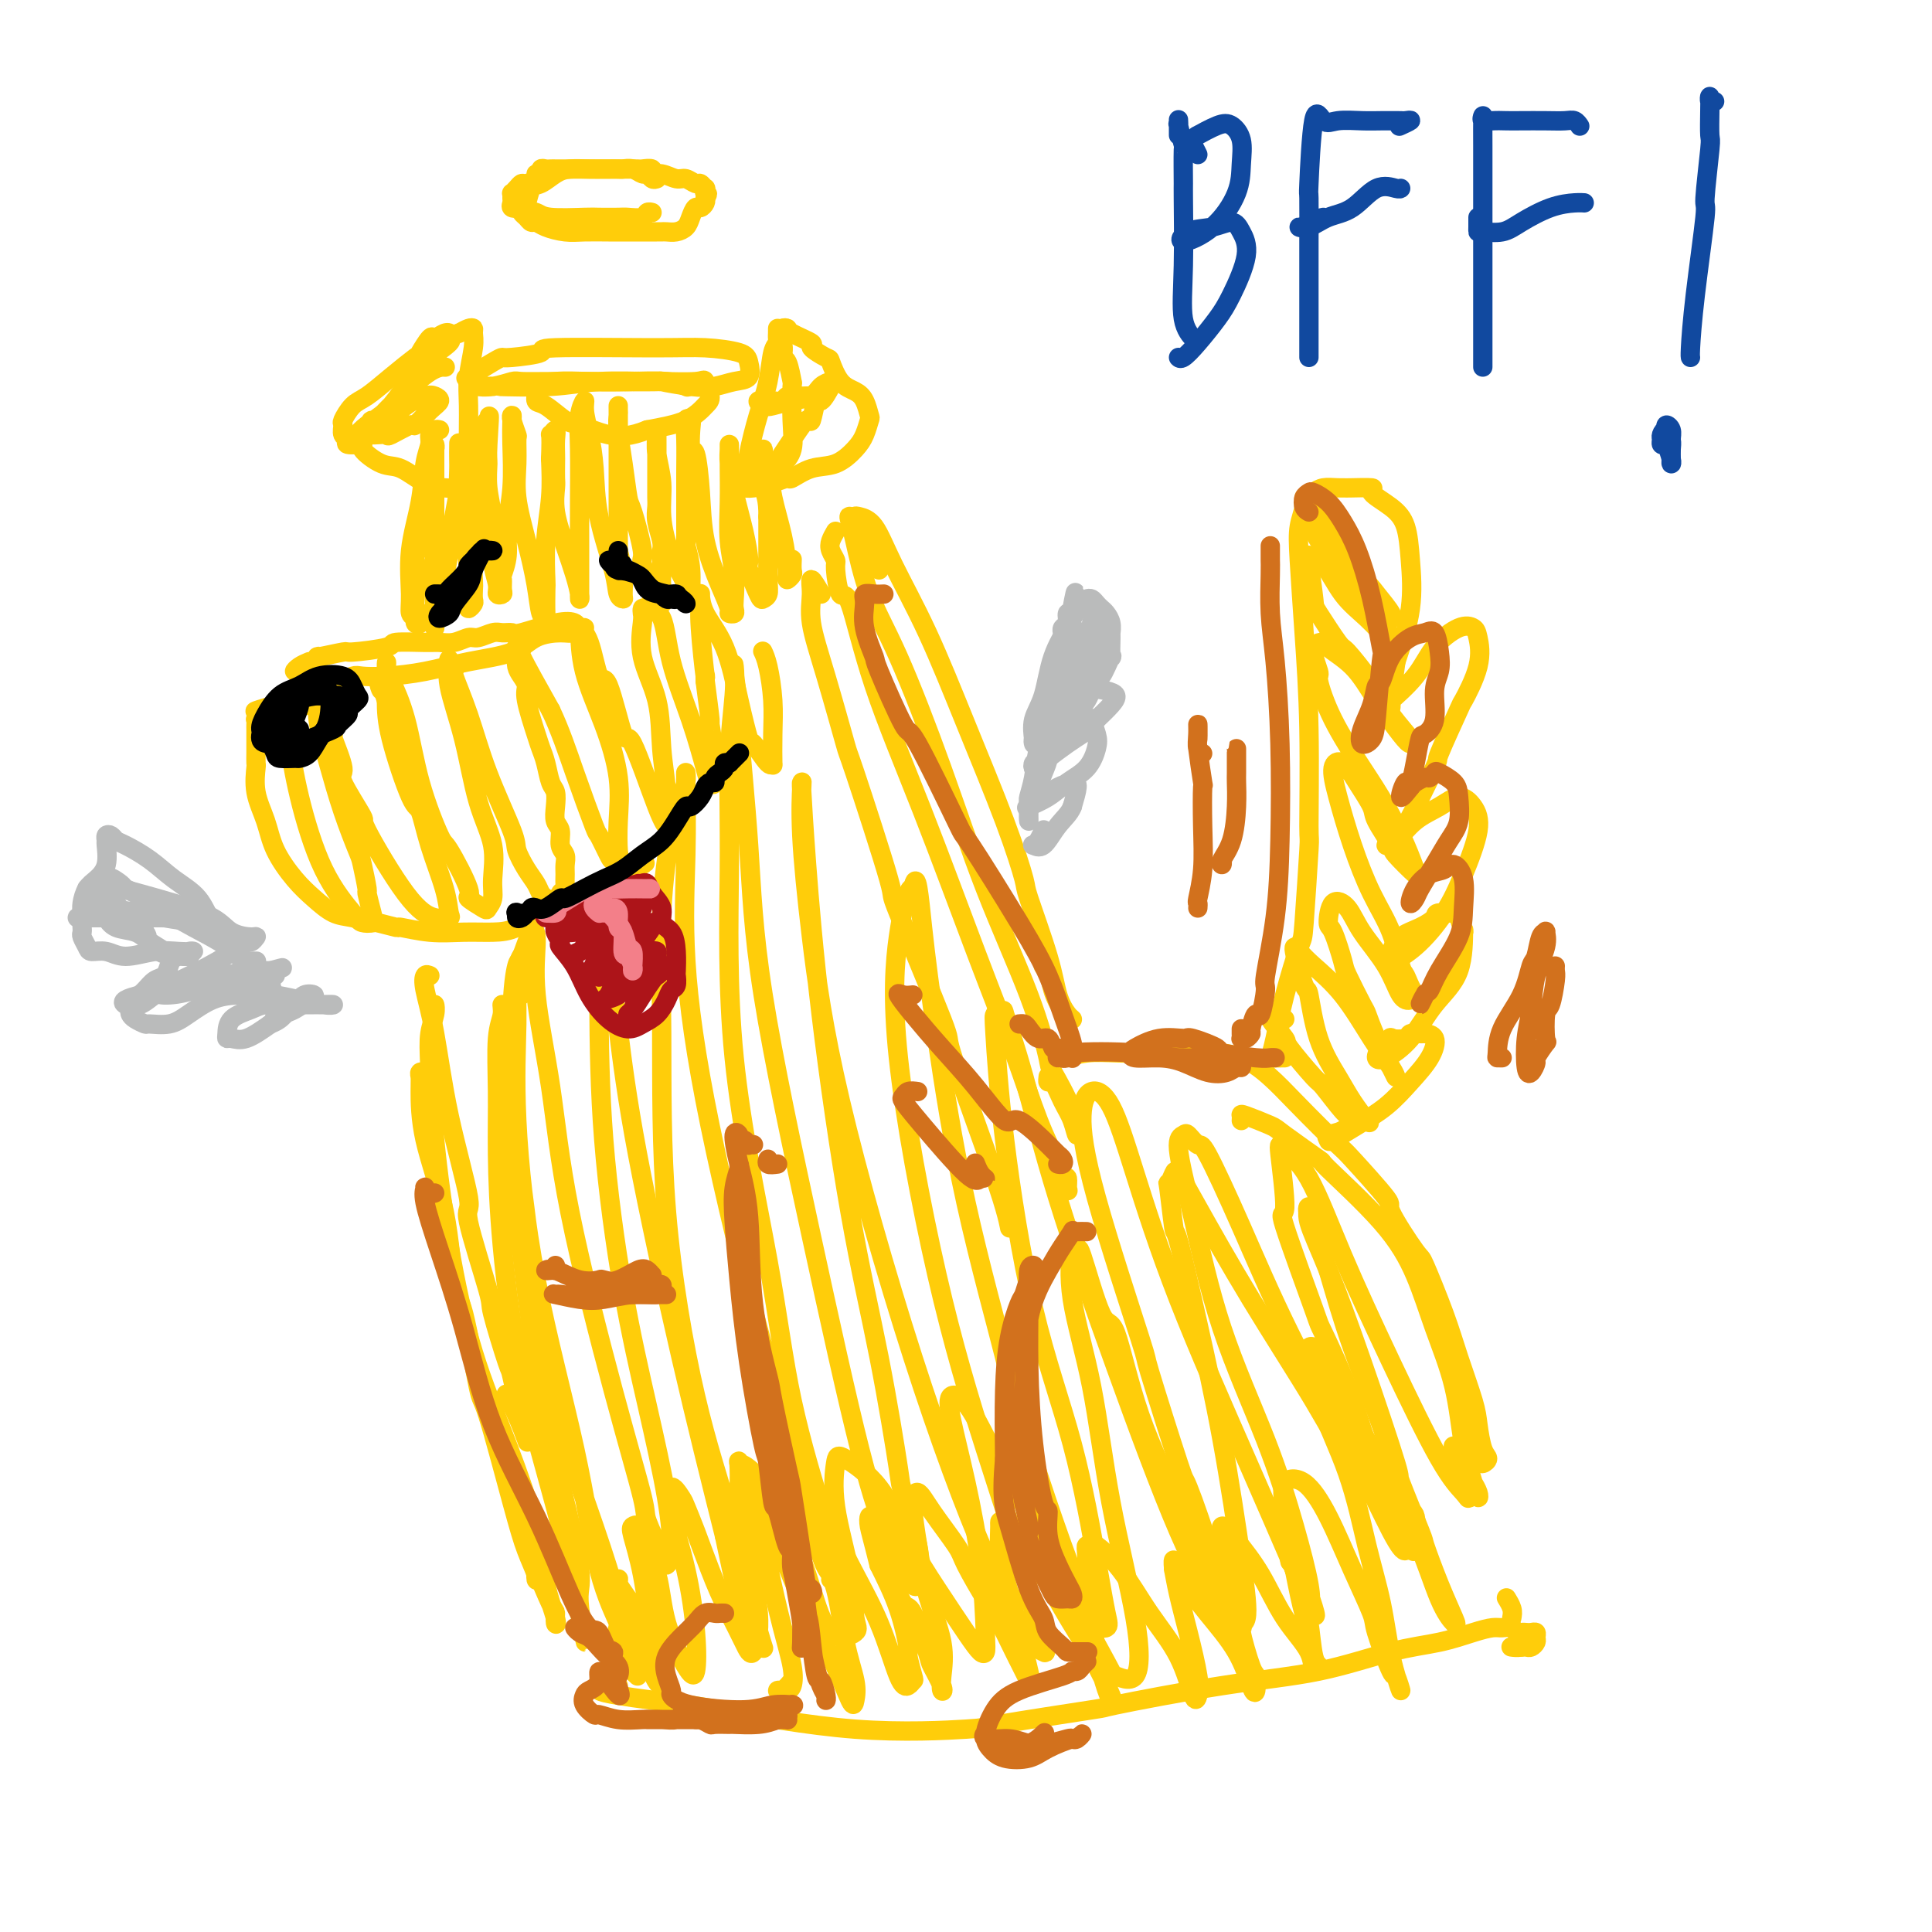 <svg viewBox='0 0 400 400' version='1.1' xmlns='http://www.w3.org/2000/svg' xmlns:xlink='http://www.w3.org/1999/xlink'><g fill='none' stroke='#FFCD0A' stroke-width='4' stroke-linecap='round' stroke-linejoin='round'><path d='M91,89c-0.302,-0.072 -0.605,-0.144 -1,0c-0.395,0.144 -0.884,0.506 -1,1c-0.116,0.494 0.141,1.122 0,2c-0.141,0.878 -0.680,2.007 -1,4c-0.320,1.993 -0.421,4.848 -1,8c-0.579,3.152 -1.634,6.599 -2,10c-0.366,3.401 -0.042,6.756 0,9c0.042,2.244 -0.198,3.379 0,4c0.198,0.621 0.834,0.729 1,1c0.166,0.271 -0.138,0.706 0,1c0.138,0.294 0.716,0.449 1,0c0.284,-0.449 0.272,-1.501 0,-2c-0.272,-0.499 -0.806,-0.446 -1,-1c-0.194,-0.554 -0.048,-1.714 0,-3c0.048,-1.286 -0.002,-2.698 0,-4c0.002,-1.302 0.057,-2.494 0,-3c-0.057,-0.506 -0.225,-0.324 0,-1c0.225,-0.676 0.844,-2.208 1,-3c0.156,-0.792 -0.152,-0.842 0,-2c0.152,-1.158 0.762,-3.423 1,-5c0.238,-1.577 0.102,-2.466 0,-4c-0.102,-1.534 -0.171,-3.715 0,-5c0.171,-1.285 0.582,-1.675 1,-2c0.418,-0.325 0.844,-0.585 1,-1c0.156,-0.415 0.042,-0.986 0,-1c-0.042,-0.014 -0.011,0.528 0,1c0.011,0.472 0.003,0.872 0,1c-0.003,0.128 -0.001,-0.017 0,1c0.001,1.017 0.000,3.197 0,5c-0.000,1.803 -0.000,3.229 0,6c0.000,2.771 0.000,6.885 0,11'/><path d='M90,117c0.001,5.301 0.003,6.552 0,8c-0.003,1.448 -0.012,3.092 0,4c0.012,0.908 0.045,1.082 0,1c-0.045,-0.082 -0.167,-0.418 0,-1c0.167,-0.582 0.623,-1.411 1,-3c0.377,-1.589 0.675,-3.939 1,-6c0.325,-2.061 0.675,-3.831 1,-6c0.325,-2.169 0.623,-4.735 1,-7c0.377,-2.265 0.833,-4.229 1,-6c0.167,-1.771 0.045,-3.350 0,-5c-0.045,-1.650 -0.012,-3.373 0,-4c0.012,-0.627 0.002,-0.159 0,0c-0.002,0.159 0.002,0.010 0,0c-0.002,-0.010 -0.011,0.120 0,1c0.011,0.880 0.042,2.512 0,4c-0.042,1.488 -0.156,2.834 0,5c0.156,2.166 0.581,5.151 1,8c0.419,2.849 0.830,5.560 1,8c0.170,2.440 0.098,4.609 0,6c-0.098,1.391 -0.222,2.005 0,2c0.222,-0.005 0.790,-0.630 1,-1c0.210,-0.370 0.060,-0.484 0,-1c-0.060,-0.516 -0.031,-1.434 0,-2c0.031,-0.566 0.065,-0.780 0,-2c-0.065,-1.220 -0.229,-3.446 0,-6c0.229,-2.554 0.850,-5.435 1,-8c0.150,-2.565 -0.170,-4.814 0,-7c0.170,-2.186 0.829,-4.307 1,-6c0.171,-1.693 -0.146,-2.956 0,-4c0.146,-1.044 0.756,-1.870 1,-2c0.244,-0.130 0.122,0.435 0,1'/><path d='M101,88c0.614,-4.847 0.149,1.035 0,4c-0.149,2.965 0.017,3.014 0,4c-0.017,0.986 -0.216,2.909 0,5c0.216,2.091 0.846,4.351 1,7c0.154,2.649 -0.169,5.689 0,8c0.169,2.311 0.830,3.894 1,5c0.170,1.106 -0.152,1.735 0,2c0.152,0.265 0.777,0.165 1,0c0.223,-0.165 0.045,-0.397 0,-1c-0.045,-0.603 0.044,-1.578 0,-2c-0.044,-0.422 -0.222,-0.292 0,-1c0.222,-0.708 0.844,-2.252 1,-4c0.156,-1.748 -0.154,-3.698 0,-6c0.154,-2.302 0.772,-4.956 1,-8c0.228,-3.044 0.065,-6.479 0,-9c-0.065,-2.521 -0.032,-4.129 0,-5c0.032,-0.871 0.061,-1.004 0,-1c-0.061,0.004 -0.214,0.146 0,1c0.214,0.854 0.795,2.419 1,3c0.205,0.581 0.034,0.176 0,1c-0.034,0.824 0.071,2.876 0,5c-0.071,2.124 -0.316,4.320 0,7c0.316,2.680 1.195,5.844 2,9c0.805,3.156 1.536,6.305 2,9c0.464,2.695 0.660,4.935 1,6c0.340,1.065 0.822,0.956 1,1c0.178,0.044 0.051,0.240 0,-1c-0.051,-1.240 -0.028,-3.918 0,-5c0.028,-1.082 0.059,-0.568 0,-2c-0.059,-1.432 -0.208,-4.809 0,-8c0.208,-3.191 0.774,-6.198 1,-9c0.226,-2.802 0.113,-5.401 0,-8'/><path d='M114,95c0.249,-6.001 -0.129,-5.004 0,-5c0.129,0.004 0.767,-0.983 1,-1c0.233,-0.017 0.063,0.938 0,2c-0.063,1.062 -0.018,2.231 0,3c0.018,0.769 0.011,1.138 0,2c-0.011,0.862 -0.025,2.218 0,3c0.025,0.782 0.087,0.990 0,2c-0.087,1.010 -0.325,2.822 0,5c0.325,2.178 1.211,4.723 2,7c0.789,2.277 1.479,4.288 2,6c0.521,1.712 0.872,3.127 1,4c0.128,0.873 0.034,1.205 0,1c-0.034,-0.205 -0.009,-0.947 0,-1c0.009,-0.053 0.002,0.582 0,0c-0.002,-0.582 -0.000,-2.380 0,-3c0.000,-0.620 -0.001,-0.063 0,-1c0.001,-0.937 0.004,-3.370 0,-6c-0.004,-2.630 -0.016,-5.457 0,-9c0.016,-3.543 0.060,-7.801 0,-11c-0.060,-3.199 -0.223,-5.339 0,-7c0.223,-1.661 0.831,-2.841 1,-3c0.169,-0.159 -0.102,0.705 0,2c0.102,1.295 0.576,3.023 1,5c0.424,1.977 0.797,4.204 1,7c0.203,2.796 0.236,6.160 1,10c0.764,3.840 2.258,8.156 3,11c0.742,2.844 0.732,4.215 1,5c0.268,0.785 0.814,0.984 1,1c0.186,0.016 0.012,-0.149 0,-1c-0.012,-0.851 0.140,-2.386 0,-4c-0.140,-1.614 -0.570,-3.307 -1,-5'/><path d='M128,114c0.000,-1.192 0.000,0.328 0,-1c-0.000,-1.328 -0.000,-5.503 0,-7c0.000,-1.497 0.000,-0.315 0,-2c-0.000,-1.685 -0.000,-6.238 0,-8c0.000,-1.762 0.000,-0.733 0,-2c-0.000,-1.267 -0.001,-4.831 0,-7c0.001,-2.169 0.003,-2.944 0,-3c-0.003,-0.056 -0.012,0.605 0,1c0.012,0.395 0.043,0.522 0,1c-0.043,0.478 -0.161,1.305 0,3c0.161,1.695 0.601,4.256 1,7c0.399,2.744 0.756,5.671 1,7c0.244,1.329 0.375,1.058 1,3c0.625,1.942 1.744,6.095 2,8c0.256,1.905 -0.352,1.563 0,3c0.352,1.437 1.664,4.655 2,6c0.336,1.345 -0.302,0.817 0,1c0.302,0.183 1.546,1.078 2,1c0.454,-0.078 0.118,-1.130 0,-3c-0.118,-1.870 -0.017,-4.560 0,-6c0.017,-1.440 -0.048,-1.631 0,-2c0.048,-0.369 0.209,-0.915 0,-2c-0.209,-1.085 -0.788,-2.709 -1,-4c-0.212,-1.291 -0.057,-2.250 0,-3c0.057,-0.750 0.015,-1.291 0,-2c-0.015,-0.709 -0.004,-1.587 0,-2c0.004,-0.413 -0.000,-0.363 0,-2c0.000,-1.637 0.004,-4.961 0,-7c-0.004,-2.039 -0.016,-2.793 0,-3c0.016,-0.207 0.061,0.133 0,1c-0.061,0.867 -0.229,2.259 0,4c0.229,1.741 0.855,3.829 1,6c0.145,2.171 -0.192,4.423 0,7c0.192,2.577 0.913,5.479 2,8c1.087,2.521 2.541,4.661 3,6c0.459,1.339 -0.076,1.878 0,2c0.076,0.122 0.763,-0.174 1,0c0.237,0.174 0.025,0.816 0,0c-0.025,-0.816 0.136,-3.090 0,-5c-0.136,-1.910 -0.568,-3.455 -1,-5'/><path d='M142,113c0.001,-2.721 0.004,-5.525 0,-8c-0.004,-2.475 -0.015,-4.621 0,-7c0.015,-2.379 0.056,-4.990 0,-7c-0.056,-2.010 -0.208,-3.420 0,-4c0.208,-0.580 0.777,-0.329 1,0c0.223,0.329 0.099,0.738 0,2c-0.099,1.262 -0.175,3.379 0,4c0.175,0.621 0.601,-0.254 1,1c0.399,1.254 0.771,4.637 1,8c0.229,3.363 0.314,6.706 1,10c0.686,3.294 1.974,6.540 3,9c1.026,2.460 1.791,4.133 2,5c0.209,0.867 -0.139,0.926 0,1c0.139,0.074 0.766,0.161 1,0c0.234,-0.161 0.077,-0.571 0,-1c-0.077,-0.429 -0.073,-0.876 0,-2c0.073,-1.124 0.216,-2.924 0,-5c-0.216,-2.076 -0.790,-4.427 -1,-7c-0.210,-2.573 -0.056,-5.367 0,-8c0.056,-2.633 0.014,-5.105 0,-7c-0.014,-1.895 -0.002,-3.213 0,-4c0.002,-0.787 -0.007,-1.041 0,-1c0.007,0.041 0.031,0.379 0,1c-0.031,0.621 -0.115,1.524 0,3c0.115,1.476 0.430,3.523 1,6c0.570,2.477 1.395,5.382 2,8c0.605,2.618 0.989,4.948 1,6c0.011,1.052 -0.351,0.825 0,2c0.351,1.175 1.415,3.752 2,5c0.585,1.248 0.693,1.169 1,1c0.307,-0.169 0.814,-0.427 1,-1c0.186,-0.573 0.050,-1.462 0,-3c-0.050,-1.538 -0.014,-3.725 0,-6c0.014,-2.275 0.007,-4.637 0,-7'/><path d='M159,107c0.083,-3.775 -0.710,-5.212 -1,-6c-0.290,-0.788 -0.079,-0.927 0,-2c0.079,-1.073 0.024,-3.079 0,-4c-0.024,-0.921 -0.019,-0.756 0,-1c0.019,-0.244 0.050,-0.897 0,-1c-0.050,-0.103 -0.181,0.343 0,1c0.181,0.657 0.674,1.526 1,3c0.326,1.474 0.483,3.555 1,6c0.517,2.445 1.392,5.256 2,8c0.608,2.744 0.947,5.421 1,7c0.053,1.579 -0.182,2.058 0,2c0.182,-0.058 0.781,-0.655 1,-1c0.219,-0.345 0.059,-0.439 0,-1c-0.059,-0.561 -0.017,-1.589 0,-2c0.017,-0.411 0.008,-0.206 0,0'/><path d='M64,137c-0.699,0.296 -1.397,0.592 -2,1c-0.603,0.408 -1.109,0.928 -1,1c0.109,0.072 0.835,-0.306 2,-1c1.165,-0.694 2.769,-1.705 3,-2c0.231,-0.295 -0.910,0.128 0,0c0.910,-0.128 3.872,-0.805 5,-1c1.128,-0.195 0.423,0.091 2,0c1.577,-0.091 5.436,-0.559 7,-1c1.564,-0.441 0.832,-0.854 2,-1c1.168,-0.146 4.237,-0.024 6,0c1.763,0.024 2.219,-0.050 3,0c0.781,0.050 1.885,0.224 3,0c1.115,-0.224 2.239,-0.845 3,-1c0.761,-0.155 1.158,0.157 2,0c0.842,-0.157 2.129,-0.781 3,-1c0.871,-0.219 1.326,-0.032 2,0c0.674,0.032 1.566,-0.093 2,0c0.434,0.093 0.409,0.402 2,0c1.591,-0.402 4.799,-1.515 7,-2c2.201,-0.485 3.395,-0.340 4,0c0.605,0.340 0.619,0.877 1,1c0.381,0.123 1.127,-0.168 1,0c-0.127,0.168 -1.129,0.793 -2,1c-0.871,0.207 -1.612,-0.005 -3,0c-1.388,0.005 -3.423,0.225 -5,1c-1.577,0.775 -2.695,2.103 -5,3c-2.305,0.897 -5.796,1.364 -9,2c-3.204,0.636 -6.122,1.443 -9,2c-2.878,0.557 -5.715,0.865 -8,1c-2.285,0.135 -4.018,0.095 -5,0c-0.982,-0.095 -1.212,-0.247 -2,0c-0.788,0.247 -2.132,0.893 -3,1c-0.868,0.107 -1.258,-0.326 -2,0c-0.742,0.326 -1.834,1.411 -3,2c-1.166,0.589 -2.405,0.684 -3,1c-0.595,0.316 -0.545,0.854 -1,1c-0.455,0.146 -1.416,-0.101 -2,0c-0.584,0.101 -0.792,0.551 -1,1'/><path d='M58,146c-9.667,2.571 -3.333,0.500 -1,0c2.333,-0.500 0.667,0.571 0,1c-0.667,0.429 -0.333,0.214 0,0'/><path d='M55,148c-0.453,-0.112 -0.906,-0.223 -1,0c-0.094,0.223 0.171,0.781 0,1c-0.171,0.219 -0.778,0.100 -1,0c-0.222,-0.100 -0.060,-0.180 0,0c0.060,0.180 0.016,0.621 0,1c-0.016,0.379 -0.004,0.697 0,1c0.004,0.303 0.001,0.591 0,1c-0.001,0.409 -0.000,0.940 0,1c0.000,0.060 0.001,-0.352 0,0c-0.001,0.352 -0.002,1.467 0,2c0.002,0.533 0.007,0.483 0,1c-0.007,0.517 -0.026,1.602 0,2c0.026,0.398 0.096,0.108 0,1c-0.096,0.892 -0.357,2.965 0,5c0.357,2.035 1.334,4.030 2,6c0.666,1.970 1.023,3.914 2,6c0.977,2.086 2.574,4.314 4,6c1.426,1.686 2.679,2.829 4,4c1.321,1.171 2.709,2.370 4,3c1.291,0.630 2.485,0.689 4,1c1.515,0.311 3.351,0.872 4,1c0.649,0.128 0.111,-0.176 1,0c0.889,0.176 3.206,0.832 4,1c0.794,0.168 0.066,-0.152 1,0c0.934,0.152 3.530,0.776 6,1c2.470,0.224 4.812,0.047 7,0c2.188,-0.047 4.220,0.036 6,0c1.780,-0.036 3.306,-0.190 5,-1c1.694,-0.810 3.555,-2.278 5,-3c1.445,-0.722 2.472,-0.700 4,-1c1.528,-0.300 3.555,-0.921 4,-1c0.445,-0.079 -0.691,0.383 0,0c0.691,-0.383 3.210,-1.612 4,-2c0.790,-0.388 -0.150,0.065 0,0c0.150,-0.065 1.391,-0.646 2,-1c0.609,-0.354 0.587,-0.480 1,-1c0.413,-0.520 1.261,-1.434 2,-2c0.739,-0.566 1.370,-0.783 2,-1'/><path d='M131,180c4.636,-2.177 1.727,-1.120 1,-1c-0.727,0.120 0.727,-0.699 1,-1c0.273,-0.301 -0.636,-0.086 -1,0c-0.364,0.086 -0.182,0.043 0,0'/><path d='M64,146c-0.760,0.067 -1.520,0.134 -2,0c-0.480,-0.134 -0.679,-0.468 -1,0c-0.321,0.468 -0.762,1.740 -1,3c-0.238,1.260 -0.272,2.509 0,5c0.272,2.491 0.851,6.223 2,11c1.149,4.777 2.869,10.597 5,15c2.131,4.403 4.672,7.389 6,9c1.328,1.611 1.443,1.848 2,2c0.557,0.152 1.557,0.219 2,0c0.443,-0.219 0.327,-0.726 0,-2c-0.327,-1.274 -0.867,-3.316 -1,-4c-0.133,-0.684 0.141,-0.010 0,-1c-0.141,-0.990 -0.696,-3.643 -1,-5c-0.304,-1.357 -0.355,-1.418 -1,-3c-0.645,-1.582 -1.882,-4.685 -3,-8c-1.118,-3.315 -2.115,-6.842 -3,-10c-0.885,-3.158 -1.658,-5.948 -2,-8c-0.342,-2.052 -0.252,-3.364 0,-4c0.252,-0.636 0.665,-0.594 1,0c0.335,0.594 0.593,1.739 1,3c0.407,1.261 0.962,2.638 1,3c0.038,0.362 -0.441,-0.289 0,1c0.441,1.289 1.803,4.519 2,6c0.197,1.481 -0.772,1.213 0,3c0.772,1.787 3.286,5.628 4,7c0.714,1.372 -0.372,0.276 1,3c1.372,2.724 5.204,9.268 8,13c2.796,3.732 4.558,4.651 6,5c1.442,0.349 2.566,0.127 3,0c0.434,-0.127 0.179,-0.161 0,-1c-0.179,-0.839 -0.283,-2.484 -1,-5c-0.717,-2.516 -2.049,-5.903 -3,-9c-0.951,-3.097 -1.523,-5.902 -2,-7c-0.477,-1.098 -0.859,-0.488 -2,-3c-1.141,-2.512 -3.040,-8.146 -4,-12c-0.960,-3.854 -0.980,-5.927 -1,-8'/><path d='M80,145c-2.300,-7.118 -1.549,-2.413 -1,-2c0.549,0.413 0.897,-3.466 1,-5c0.103,-1.534 -0.039,-0.721 0,0c0.039,0.721 0.259,1.352 1,3c0.741,1.648 2.004,4.313 3,8c0.996,3.687 1.724,8.398 3,13c1.276,4.602 3.099,9.097 4,11c0.901,1.903 0.882,1.215 2,3c1.118,1.785 3.375,6.043 4,8c0.625,1.957 -0.383,1.615 0,2c0.383,0.385 2.158,1.498 3,2c0.842,0.502 0.752,0.392 1,0c0.248,-0.392 0.832,-1.065 1,-2c0.168,-0.935 -0.082,-2.132 0,-4c0.082,-1.868 0.495,-4.406 0,-7c-0.495,-2.594 -1.899,-5.243 -3,-9c-1.101,-3.757 -1.898,-8.620 -3,-13c-1.102,-4.380 -2.508,-8.275 -3,-11c-0.492,-2.725 -0.071,-4.278 0,-5c0.071,-0.722 -0.209,-0.612 0,0c0.209,0.612 0.908,1.726 1,2c0.092,0.274 -0.422,-0.290 0,1c0.422,1.290 1.779,4.435 3,8c1.221,3.565 2.306,7.549 4,12c1.694,4.451 3.998,9.367 5,12c1.002,2.633 0.702,2.981 1,4c0.298,1.019 1.193,2.708 2,4c0.807,1.292 1.526,2.188 2,3c0.474,0.812 0.702,1.539 1,2c0.298,0.461 0.667,0.655 1,1c0.333,0.345 0.629,0.839 1,1c0.371,0.161 0.816,-0.012 1,0c0.184,0.012 0.106,0.210 0,0c-0.106,-0.210 -0.239,-0.829 0,-1c0.239,-0.171 0.849,0.106 1,0c0.151,-0.106 -0.156,-0.595 0,-1c0.156,-0.405 0.775,-0.728 1,-1c0.225,-0.272 0.056,-0.495 0,-1c-0.056,-0.505 -0.000,-1.294 0,-2c0.000,-0.706 -0.056,-1.329 0,-2c0.056,-0.671 0.225,-1.390 0,-2c-0.225,-0.610 -0.844,-1.112 -1,-2c-0.156,-0.888 0.151,-2.161 0,-3c-0.151,-0.839 -0.761,-1.242 -1,-2c-0.239,-0.758 -0.106,-1.870 0,-3c0.106,-1.130 0.184,-2.280 0,-3c-0.184,-0.720 -0.632,-1.012 -1,-2c-0.368,-0.988 -0.658,-2.673 -1,-4c-0.342,-1.327 -0.735,-2.295 -1,-3c-0.265,-0.705 -0.400,-1.147 -1,-3c-0.600,-1.853 -1.663,-5.116 -2,-7c-0.337,-1.884 0.054,-2.388 0,-3c-0.054,-0.612 -0.552,-1.332 -1,-2c-0.448,-0.668 -0.847,-1.284 -1,-2c-0.153,-0.716 -0.059,-1.531 0,-2c0.059,-0.469 0.085,-0.593 0,-1c-0.085,-0.407 -0.281,-1.099 0,-1c0.281,0.099 1.037,0.988 1,1c-0.037,0.012 -0.868,-0.854 0,1c0.868,1.854 3.434,6.427 6,11'/><path d='M114,147c1.981,4.150 3.434,8.525 5,13c1.566,4.475 3.247,9.052 4,11c0.753,1.948 0.580,1.269 1,2c0.420,0.731 1.432,2.874 2,4c0.568,1.126 0.690,1.237 1,1c0.310,-0.237 0.808,-0.820 1,-1c0.192,-0.180 0.080,0.045 0,-1c-0.080,-1.045 -0.126,-3.359 0,-6c0.126,-2.641 0.425,-5.609 0,-9c-0.425,-3.391 -1.572,-7.206 -3,-11c-1.428,-3.794 -3.137,-7.568 -4,-11c-0.863,-3.432 -0.882,-6.524 -1,-8c-0.118,-1.476 -0.337,-1.337 0,-1c0.337,0.337 1.228,0.873 2,3c0.772,2.127 1.425,5.844 2,7c0.575,1.156 1.072,-0.251 2,2c0.928,2.251 2.287,8.159 3,10c0.713,1.841 0.780,-0.384 2,2c1.220,2.384 3.591,9.377 5,13c1.409,3.623 1.855,3.876 2,4c0.145,0.124 -0.011,0.118 0,-1c0.011,-1.118 0.189,-3.350 0,-6c-0.189,-2.650 -0.744,-5.718 -1,-9c-0.256,-3.282 -0.212,-6.778 -1,-10c-0.788,-3.222 -2.406,-6.170 -3,-9c-0.594,-2.830 -0.163,-5.542 0,-7c0.163,-1.458 0.058,-1.662 0,-2c-0.058,-0.338 -0.070,-0.808 0,-1c0.070,-0.192 0.222,-0.105 1,0c0.778,0.105 2.183,0.227 3,2c0.817,1.773 1.045,5.196 2,9c0.955,3.804 2.635,7.988 4,12c1.365,4.012 2.414,7.850 3,10c0.586,2.150 0.708,2.610 1,3c0.292,0.390 0.755,0.709 1,0c0.245,-0.709 0.272,-2.448 0,-5c-0.272,-2.552 -0.842,-5.918 -1,-7c-0.158,-1.082 0.098,0.119 0,-1c-0.098,-1.119 -0.549,-4.560 -1,-8'/><path d='M146,141c-0.094,-2.958 0.171,0.146 0,-1c-0.171,-1.146 -0.779,-6.542 -1,-10c-0.221,-3.458 -0.053,-4.978 0,-6c0.053,-1.022 -0.007,-1.547 0,-1c0.007,0.547 0.080,2.167 1,4c0.920,1.833 2.688,3.880 4,7c1.312,3.120 2.170,7.314 3,11c0.830,3.686 1.634,6.863 2,8c0.366,1.137 0.294,0.235 1,1c0.706,0.765 2.190,3.198 3,4c0.810,0.802 0.946,-0.025 1,0c0.054,0.025 0.025,0.903 0,0c-0.025,-0.903 -0.045,-3.587 0,-6c0.045,-2.413 0.156,-4.554 0,-7c-0.156,-2.446 -0.581,-5.197 -1,-7c-0.419,-1.803 -0.834,-2.658 -1,-3c-0.166,-0.342 -0.083,-0.171 0,0'/><path d='M92,69c0.479,0.037 0.958,0.074 1,0c0.042,-0.074 -0.353,-0.257 -1,0c-0.647,0.257 -1.547,0.956 -2,1c-0.453,0.044 -0.460,-0.567 -1,0c-0.540,0.567 -1.614,2.310 -2,3c-0.386,0.690 -0.083,0.325 -1,1c-0.917,0.675 -3.054,2.389 -5,4c-1.946,1.611 -3.699,3.118 -5,4c-1.301,0.882 -2.148,1.139 -3,2c-0.852,0.861 -1.710,2.326 -2,3c-0.290,0.674 -0.013,0.559 0,1c0.013,0.441 -0.238,1.440 0,2c0.238,0.560 0.966,0.683 1,1c0.034,0.317 -0.625,0.828 0,1c0.625,0.172 2.533,0.004 3,0c0.467,-0.004 -0.506,0.156 0,1c0.506,0.844 2.493,2.370 4,3c1.507,0.630 2.536,0.363 4,1c1.464,0.637 3.363,2.180 5,3c1.637,0.820 3.012,0.919 4,1c0.988,0.081 1.589,0.143 2,0c0.411,-0.143 0.632,-0.491 1,-1c0.368,-0.509 0.884,-1.177 1,-2c0.116,-0.823 -0.166,-1.799 0,-3c0.166,-1.201 0.780,-2.625 1,-3c0.220,-0.375 0.045,0.299 0,-1c-0.045,-1.299 0.041,-4.572 0,-7c-0.041,-2.428 -0.209,-4.010 0,-6c0.209,-1.990 0.796,-4.387 1,-6c0.204,-1.613 0.024,-2.443 0,-3c-0.024,-0.557 0.109,-0.842 0,-1c-0.109,-0.158 -0.460,-0.188 -1,0c-0.540,0.188 -1.270,0.594 -2,1'/><path d='M95,69c-0.981,0.215 -1.935,0.752 -2,1c-0.065,0.248 0.759,0.209 0,1c-0.759,0.791 -3.102,2.414 -4,3c-0.898,0.586 -0.350,0.136 -1,1c-0.650,0.864 -2.498,3.040 -4,5c-1.502,1.960 -2.658,3.702 -4,5c-1.342,1.298 -2.869,2.152 -4,3c-1.131,0.848 -1.865,1.691 -2,2c-0.135,0.309 0.328,0.085 1,0c0.672,-0.085 1.554,-0.031 2,0c0.446,0.031 0.457,0.039 1,0c0.543,-0.039 1.619,-0.125 2,0c0.381,0.125 0.068,0.461 1,0c0.932,-0.461 3.109,-1.721 4,-2c0.891,-0.279 0.497,0.421 1,0c0.503,-0.421 1.902,-1.965 3,-3c1.098,-1.035 1.893,-1.562 2,-2c0.107,-0.438 -0.476,-0.788 -1,-1c-0.524,-0.212 -0.989,-0.286 -2,0c-1.011,0.286 -2.567,0.934 -4,2c-1.433,1.066 -2.742,2.552 -4,3c-1.258,0.448 -2.465,-0.143 -3,0c-0.535,0.143 -0.399,1.019 0,1c0.399,-0.019 1.060,-0.933 2,-2c0.940,-1.067 2.159,-2.286 4,-4c1.841,-1.714 4.303,-3.923 6,-5c1.697,-1.077 2.628,-1.022 3,-1c0.372,0.022 0.186,0.011 0,0'/><path d='M161,74c-0.000,-1.614 -0.000,-3.228 0,-4c0.000,-0.772 0.001,-0.701 0,-1c-0.001,-0.299 -0.003,-0.967 0,-1c0.003,-0.033 0.013,0.569 0,1c-0.013,0.431 -0.048,0.692 0,1c0.048,0.308 0.178,0.663 0,1c-0.178,0.337 -0.664,0.654 -1,2c-0.336,1.346 -0.522,3.719 -1,6c-0.478,2.281 -1.248,4.468 -2,7c-0.752,2.532 -1.485,5.408 -2,8c-0.515,2.592 -0.810,4.901 -1,6c-0.190,1.099 -0.274,0.990 0,1c0.274,0.010 0.908,0.139 2,0c1.092,-0.139 2.644,-0.546 4,-1c1.356,-0.454 2.516,-0.954 3,-1c0.484,-0.046 0.290,0.361 1,0c0.710,-0.361 2.323,-1.491 4,-2c1.677,-0.509 3.417,-0.397 5,-1c1.583,-0.603 3.010,-1.923 4,-3c0.990,-1.077 1.542,-1.913 2,-3c0.458,-1.087 0.821,-2.424 1,-3c0.179,-0.576 0.174,-0.389 0,-1c-0.174,-0.611 -0.516,-2.018 -1,-3c-0.484,-0.982 -1.109,-1.538 -2,-2c-0.891,-0.462 -2.049,-0.830 -3,-2c-0.951,-1.170 -1.695,-3.143 -2,-4c-0.305,-0.857 -0.172,-0.597 -1,-1c-0.828,-0.403 -2.618,-1.468 -3,-2c-0.382,-0.532 0.643,-0.532 0,-1c-0.643,-0.468 -2.956,-1.404 -4,-2c-1.044,-0.596 -0.820,-0.853 -1,-1c-0.180,-0.147 -0.766,-0.185 -1,0c-0.234,0.185 -0.117,0.592 0,1'/><path d='M162,69c-1.535,-0.659 -0.373,0.693 0,2c0.373,1.307 -0.044,2.567 0,3c0.044,0.433 0.549,0.037 1,1c0.451,0.963 0.846,3.284 1,4c0.154,0.716 0.065,-0.175 0,1c-0.065,1.175 -0.106,4.414 0,7c0.106,2.586 0.359,4.518 0,6c-0.359,1.482 -1.329,2.514 -2,3c-0.671,0.486 -1.042,0.425 -1,0c0.042,-0.425 0.498,-1.216 1,-2c0.502,-0.784 1.051,-1.563 2,-3c0.949,-1.437 2.300,-3.534 3,-4c0.700,-0.466 0.750,0.698 1,0c0.250,-0.698 0.702,-3.257 1,-4c0.298,-0.743 0.443,0.329 1,0c0.557,-0.329 1.525,-2.061 2,-3c0.475,-0.939 0.457,-1.085 0,-1c-0.457,0.085 -1.354,0.402 -2,1c-0.646,0.598 -1.040,1.477 -2,2c-0.960,0.523 -2.485,0.690 -4,1c-1.515,0.310 -3.021,0.762 -4,1c-0.979,0.238 -1.432,0.261 -2,0c-0.568,-0.261 -1.250,-0.806 -1,-1c0.250,-0.194 1.432,-0.038 2,0c0.568,0.038 0.523,-0.042 1,0c0.477,0.042 1.476,0.208 2,0c0.524,-0.208 0.571,-0.788 1,-1c0.429,-0.212 1.239,-0.057 2,0c0.761,0.057 1.474,0.015 2,0c0.526,-0.015 0.865,-0.004 1,0c0.135,0.004 0.068,0.002 0,0'/><path d='M98,78c-0.287,-0.082 -0.573,-0.165 -1,0c-0.427,0.165 -0.994,0.577 0,0c0.994,-0.577 3.548,-2.144 5,-3c1.452,-0.856 1.800,-1.000 2,-1c0.200,-0.000 0.252,0.143 2,0c1.748,-0.143 5.193,-0.572 6,-1c0.807,-0.428 -1.024,-0.856 3,-1c4.024,-0.144 13.904,-0.004 20,0c6.096,0.004 8.410,-0.129 11,0c2.590,0.129 5.457,0.522 7,1c1.543,0.478 1.764,1.043 2,2c0.236,0.957 0.488,2.305 0,3c-0.488,0.695 -1.716,0.736 -3,1c-1.284,0.264 -2.623,0.750 -4,1c-1.377,0.250 -2.790,0.263 -5,0c-2.210,-0.263 -5.215,-0.803 -6,-1c-0.785,-0.197 0.651,-0.053 -1,0c-1.651,0.053 -6.391,0.013 -8,0c-1.609,-0.013 -0.089,0.000 -2,0c-1.911,-0.000 -7.253,-0.014 -11,0c-3.747,0.014 -5.898,0.056 -7,0c-1.102,-0.056 -1.155,-0.211 -2,0c-0.845,0.211 -2.480,0.788 -4,1c-1.520,0.212 -2.923,0.058 -3,0c-0.077,-0.058 1.173,-0.019 2,0c0.827,0.019 1.231,0.019 1,0c-0.231,-0.019 -1.098,-0.058 1,0c2.098,0.058 7.161,0.212 11,0c3.839,-0.212 6.453,-0.792 10,-1c3.547,-0.208 8.026,-0.046 10,0c1.974,0.046 1.442,-0.025 3,0c1.558,0.025 5.207,0.146 7,0c1.793,-0.146 1.729,-0.558 2,0c0.271,0.558 0.877,2.088 1,3c0.123,0.912 -0.236,1.207 -1,2c-0.764,0.793 -1.933,2.084 -4,3c-2.067,0.916 -5.034,1.458 -8,2'/><path d='M134,89c-3.493,1.427 -5.724,1.494 -8,1c-2.276,-0.494 -4.595,-1.551 -6,-2c-1.405,-0.449 -1.896,-0.291 -3,-1c-1.104,-0.709 -2.822,-2.285 -4,-3c-1.178,-0.715 -1.816,-0.570 -2,-1c-0.184,-0.430 0.085,-1.435 0,-2c-0.085,-0.565 -0.526,-0.688 0,-1c0.526,-0.312 2.019,-0.812 4,-1c1.981,-0.188 4.451,-0.064 7,0c2.549,0.064 5.178,0.069 8,0c2.822,-0.069 5.837,-0.211 8,0c2.163,0.211 3.475,0.775 4,1c0.525,0.225 0.262,0.113 0,0'/><path d='M178,112c-0.426,-1.184 -0.851,-2.368 -1,-3c-0.149,-0.632 -0.020,-0.714 0,-1c0.020,-0.286 -0.069,-0.778 0,-1c0.069,-0.222 0.297,-0.174 1,0c0.703,0.174 1.881,0.473 3,2c1.119,1.527 2.178,4.280 4,8c1.822,3.720 4.408,8.406 7,14c2.592,5.594 5.191,12.097 8,19c2.809,6.903 5.826,14.204 8,20c2.174,5.796 3.503,10.085 4,12c0.497,1.915 0.163,1.457 1,4c0.837,2.543 2.845,8.089 4,12c1.155,3.911 1.455,6.189 2,8c0.545,1.811 1.334,3.154 2,4c0.666,0.846 1.208,1.193 1,1c-0.208,-0.193 -1.166,-0.927 -2,-2c-0.834,-1.073 -1.543,-2.483 -2,-4c-0.457,-1.517 -0.661,-3.139 -1,-4c-0.339,-0.861 -0.811,-0.960 -1,-1c-0.189,-0.040 -0.094,-0.020 0,0'/><path d='M182,118c-0.678,-1.333 -1.357,-2.666 -2,-4c-0.643,-1.334 -1.251,-2.668 -2,-4c-0.749,-1.332 -1.639,-2.663 -2,-3c-0.361,-0.337 -0.193,0.319 0,1c0.193,0.681 0.410,1.388 1,4c0.590,2.612 1.554,7.129 3,11c1.446,3.871 3.376,7.094 6,13c2.624,5.906 5.943,14.494 9,23c3.057,8.506 5.852,16.931 9,25c3.148,8.069 6.648,15.783 9,22c2.352,6.217 3.556,10.936 4,13c0.444,2.064 0.127,1.474 1,3c0.873,1.526 2.935,5.168 4,8c1.065,2.832 1.133,4.855 1,5c-0.133,0.145 -0.466,-1.587 -1,-3c-0.534,-1.413 -1.267,-2.509 -2,-4c-0.733,-1.491 -1.464,-3.379 -2,-4c-0.536,-0.621 -0.875,0.025 -1,0c-0.125,-0.025 -0.036,-0.721 0,-1c0.036,-0.279 0.018,-0.139 0,0'/><path d='M173,110c-0.391,0.675 -0.782,1.350 -1,2c-0.218,0.650 -0.264,1.276 0,2c0.264,0.724 0.838,1.545 1,2c0.162,0.455 -0.090,0.545 0,2c0.090,1.455 0.520,4.277 1,5c0.480,0.723 1.009,-0.651 2,2c0.991,2.651 2.445,9.329 5,17c2.555,7.671 6.211,16.336 10,26c3.789,9.664 7.713,20.327 11,29c3.287,8.673 5.938,15.355 8,21c2.062,5.645 3.534,10.251 5,14c1.466,3.749 2.927,6.640 4,9c1.073,2.360 1.758,4.191 2,5c0.242,0.809 0.040,0.598 0,0c-0.040,-0.598 0.082,-1.583 0,-2c-0.082,-0.417 -0.368,-0.266 -1,-1c-0.632,-0.734 -1.609,-2.353 -2,-3c-0.391,-0.647 -0.195,-0.324 0,0'/><path d='M170,123c-0.861,-1.485 -1.722,-2.969 -2,-3c-0.278,-0.031 0.027,1.393 0,3c-0.027,1.607 -0.387,3.398 0,6c0.387,2.602 1.520,6.014 3,11c1.480,4.986 3.306,11.546 4,14c0.694,2.454 0.257,0.802 2,6c1.743,5.198 5.667,17.247 7,22c1.333,4.753 0.077,2.210 2,7c1.923,4.790 7.027,16.913 9,22c1.973,5.087 0.816,3.140 2,7c1.184,3.860 4.710,13.529 7,20c2.290,6.471 3.346,9.744 4,12c0.654,2.256 0.907,3.494 1,4c0.093,0.506 0.025,0.280 0,-1c-0.025,-1.280 -0.007,-3.614 0,-5c0.007,-1.386 0.002,-1.825 0,-2c-0.002,-0.175 -0.001,-0.088 0,0'/><path d='M89,202c-0.377,-0.169 -0.754,-0.337 -1,0c-0.246,0.337 -0.361,1.181 0,3c0.361,1.819 1.197,4.615 2,9c0.803,4.385 1.571,10.360 3,17c1.429,6.640 3.518,13.946 4,17c0.482,3.054 -0.643,1.858 0,5c0.643,3.142 3.055,10.623 4,14c0.945,3.377 0.425,2.648 1,5c0.575,2.352 2.247,7.783 3,10c0.753,2.217 0.589,1.220 1,3c0.411,1.780 1.399,6.336 2,9c0.601,2.664 0.816,3.435 1,4c0.184,0.565 0.338,0.925 0,0c-0.338,-0.925 -1.168,-3.134 -2,-5c-0.832,-1.866 -1.666,-3.390 -2,-4c-0.334,-0.610 -0.167,-0.305 0,0'/><path d='M90,209c-0.029,-0.562 -0.059,-1.124 0,-1c0.059,0.124 0.206,0.934 0,2c-0.206,1.066 -0.764,2.387 -1,4c-0.236,1.613 -0.152,3.517 0,7c0.152,3.483 0.370,8.546 1,15c0.630,6.454 1.673,14.299 3,22c1.327,7.701 2.937,15.258 5,22c2.063,6.742 4.577,12.670 7,19c2.423,6.330 4.755,13.062 6,18c1.245,4.938 1.405,8.083 2,11c0.595,2.917 1.627,5.607 2,7c0.373,1.393 0.089,1.489 0,1c-0.089,-0.489 0.017,-1.564 0,-2c-0.017,-0.436 -0.159,-0.233 -1,-2c-0.841,-1.767 -2.383,-5.505 -3,-7c-0.617,-1.495 -0.308,-0.748 0,0'/><path d='M88,222c0.113,0.021 0.227,0.042 0,0c-0.227,-0.042 -0.793,-0.149 -1,0c-0.207,0.149 -0.053,0.552 0,1c0.053,0.448 0.005,0.940 0,3c-0.005,2.060 0.034,5.689 1,10c0.966,4.311 2.861,9.305 4,15c1.139,5.695 1.523,12.093 2,15c0.477,2.907 1.047,2.324 2,6c0.953,3.676 2.287,11.611 3,15c0.713,3.389 0.804,2.230 2,6c1.196,3.770 3.497,12.467 5,18c1.503,5.533 2.206,7.902 3,10c0.794,2.098 1.677,3.924 2,5c0.323,1.076 0.087,1.402 0,1c-0.087,-0.402 -0.023,-1.531 0,-3c0.023,-1.469 0.007,-3.277 0,-4c-0.007,-0.723 -0.003,-0.362 0,0'/><path d='M220,218c-0.279,0.431 -0.559,0.861 -1,1c-0.441,0.139 -1.044,-0.015 -1,0c0.044,0.015 0.734,0.197 2,0c1.266,-0.197 3.107,-0.774 5,-1c1.893,-0.226 3.839,-0.102 7,0c3.161,0.102 7.537,0.181 12,0c4.463,-0.181 9.012,-0.622 13,1c3.988,1.622 7.414,5.306 11,9c3.586,3.694 7.333,7.397 9,9c1.667,1.603 1.256,1.104 3,3c1.744,1.896 5.643,6.185 7,8c1.357,1.815 0.172,1.156 1,3c0.828,1.844 3.668,6.191 5,8c1.332,1.809 1.155,1.080 2,3c0.845,1.920 2.712,6.489 4,10c1.288,3.511 1.996,5.963 3,9c1.004,3.037 2.305,6.660 3,9c0.695,2.340 0.786,3.396 1,5c0.214,1.604 0.551,3.754 1,5c0.449,1.246 1.010,1.588 1,2c-0.010,0.412 -0.591,0.895 -1,1c-0.409,0.105 -0.646,-0.168 -1,-1c-0.354,-0.832 -0.826,-2.224 -1,-3c-0.174,-0.776 -0.050,-0.936 0,-1c0.050,-0.064 0.025,-0.032 0,0'/><path d='M257,232c0.030,-0.367 0.059,-0.734 0,-1c-0.059,-0.266 -0.207,-0.430 1,0c1.207,0.430 3.770,1.454 5,2c1.230,0.546 1.126,0.613 3,2c1.874,1.387 5.725,4.095 7,5c1.275,0.905 -0.027,0.007 2,2c2.027,1.993 7.382,6.876 11,11c3.618,4.124 5.498,7.489 7,11c1.502,3.511 2.627,7.169 4,11c1.373,3.831 2.996,7.834 4,12c1.004,4.166 1.390,8.496 2,12c0.610,3.504 1.445,6.182 2,8c0.555,1.818 0.829,2.776 1,3c0.171,0.224 0.238,-0.286 0,-1c-0.238,-0.714 -0.782,-1.633 -1,-2c-0.218,-0.367 -0.109,-0.184 0,0'/><path d='M128,349c-1.713,0.024 -3.425,0.048 -4,0c-0.575,-0.048 -0.012,-0.167 0,0c0.012,0.167 -0.528,0.620 0,1c0.528,0.380 2.123,0.687 4,1c1.877,0.313 4.036,0.633 7,1c2.964,0.367 6.732,0.781 14,2c7.268,1.219 18.035,3.244 28,4c9.965,0.756 19.129,0.242 23,0c3.871,-0.242 2.450,-0.212 7,-1c4.550,-0.788 15.070,-2.393 19,-3c3.930,-0.607 1.269,-0.217 5,-1c3.731,-0.783 13.852,-2.738 22,-4c8.148,-1.262 14.323,-1.830 20,-3c5.677,-1.170 10.858,-2.940 15,-4c4.142,-1.060 7.246,-1.409 10,-2c2.754,-0.591 5.158,-1.422 7,-2c1.842,-0.578 3.124,-0.901 4,-1c0.876,-0.099 1.348,0.026 2,0c0.652,-0.026 1.484,-0.203 2,0c0.516,0.203 0.717,0.786 1,1c0.283,0.214 0.650,0.060 1,0c0.350,-0.060 0.683,-0.028 1,0c0.317,0.028 0.618,0.050 1,0c0.382,-0.050 0.846,-0.171 1,0c0.154,0.171 -0.000,0.634 0,1c0.000,0.366 0.155,0.634 0,1c-0.155,0.366 -0.619,0.829 -1,1c-0.381,0.171 -0.680,0.049 -1,0c-0.320,-0.049 -0.660,-0.024 -1,0'/><path d='M315,341c-0.911,0.156 -1.689,0.044 -2,0c-0.311,-0.044 -0.156,-0.022 0,0'/><path d='M313,335c0.111,-0.622 0.222,-1.244 0,-2c-0.222,-0.756 -0.778,-1.644 -1,-2c-0.222,-0.356 -0.111,-0.178 0,0'/><path d='M108,206c-0.002,-1.156 -0.005,-2.311 0,-3c0.005,-0.689 0.016,-0.910 0,-1c-0.016,-0.090 -0.059,-0.048 0,-1c0.059,-0.952 0.220,-2.897 0,-3c-0.220,-0.103 -0.821,1.635 -1,4c-0.179,2.365 0.064,5.356 0,10c-0.064,4.644 -0.436,10.941 0,20c0.436,9.059 1.679,20.879 4,33c2.321,12.121 5.719,24.541 8,35c2.281,10.459 3.443,18.955 5,25c1.557,6.045 3.507,9.638 4,11c0.493,1.362 -0.472,0.492 0,2c0.472,1.508 2.381,5.394 3,7c0.619,1.606 -0.054,0.934 0,1c0.054,0.066 0.833,0.871 1,1c0.167,0.129 -0.280,-0.417 -1,-3c-0.720,-2.583 -1.715,-7.202 -3,-12c-1.285,-4.798 -2.860,-9.776 -5,-16c-2.140,-6.224 -4.845,-13.696 -7,-22c-2.155,-8.304 -3.758,-17.441 -5,-26c-1.242,-8.559 -2.121,-16.540 -3,-23c-0.879,-6.460 -1.756,-11.400 -2,-16c-0.244,-4.600 0.146,-8.860 0,-12c-0.146,-3.140 -0.828,-5.161 -1,-6c-0.172,-0.839 0.164,-0.498 0,-1c-0.164,-0.502 -0.829,-1.848 -1,-2c-0.171,-0.152 0.152,0.888 0,2c-0.152,1.112 -0.778,2.295 -1,5c-0.222,2.705 -0.041,6.932 0,11c0.041,4.068 -0.059,7.978 0,13c0.059,5.022 0.278,11.155 1,19c0.722,7.845 1.946,17.402 4,27c2.054,9.598 4.938,19.238 7,27c2.062,7.762 3.304,13.646 4,17c0.696,3.354 0.848,4.177 1,5'/><path d='M120,334c2.424,11.779 0.482,3.227 0,-1c-0.482,-4.227 0.494,-4.128 0,-8c-0.494,-3.872 -2.458,-11.716 -4,-18c-1.542,-6.284 -2.663,-11.010 -4,-19c-1.337,-7.990 -2.891,-19.245 -4,-29c-1.109,-9.755 -1.773,-18.010 -2,-22c-0.227,-3.990 -0.016,-3.715 0,-8c0.016,-4.285 -0.163,-13.130 0,-19c0.163,-5.870 0.668,-8.765 1,-10c0.332,-1.235 0.491,-0.810 1,-2c0.509,-1.190 1.370,-3.994 2,-5c0.630,-1.006 1.030,-0.212 1,2c-0.030,2.212 -0.491,5.844 0,11c0.491,5.156 1.932,11.838 3,19c1.068,7.162 1.761,14.805 4,26c2.239,11.195 6.025,25.943 9,37c2.975,11.057 5.141,18.423 6,22c0.859,3.577 0.411,3.366 1,5c0.589,1.634 2.213,5.113 3,7c0.787,1.887 0.735,2.182 1,2c0.265,-0.182 0.845,-0.841 1,-3c0.155,-2.159 -0.116,-5.819 -1,-11c-0.884,-5.181 -2.380,-11.885 -4,-19c-1.620,-7.115 -3.362,-14.641 -5,-24c-1.638,-9.359 -3.172,-20.549 -4,-31c-0.828,-10.451 -0.951,-20.161 -1,-28c-0.049,-7.839 -0.025,-13.806 0,-17c0.025,-3.194 0.051,-3.615 0,-4c-0.051,-0.385 -0.177,-0.734 0,-1c0.177,-0.266 0.659,-0.449 1,1c0.341,1.449 0.542,4.529 1,9c0.458,4.471 1.174,10.332 2,17c0.826,6.668 1.761,14.141 4,26c2.239,11.859 5.783,28.102 9,42c3.217,13.898 6.109,25.449 9,37'/><path d='M150,318c4.956,23.705 4.344,17.469 5,17c0.656,-0.469 2.578,4.829 3,6c0.422,1.171 -0.657,-1.785 -2,-7c-1.343,-5.215 -2.950,-12.690 -5,-20c-2.050,-7.310 -4.544,-14.457 -7,-25c-2.456,-10.543 -4.876,-24.484 -6,-38c-1.124,-13.516 -0.953,-26.608 -1,-37c-0.047,-10.392 -0.314,-18.085 0,-25c0.314,-6.915 1.208,-13.053 2,-17c0.792,-3.947 1.481,-5.704 2,-7c0.519,-1.296 0.869,-2.131 1,-3c0.131,-0.869 0.045,-1.771 0,-2c-0.045,-0.229 -0.048,0.215 0,3c0.048,2.785 0.147,7.910 0,14c-0.147,6.090 -0.542,13.144 0,22c0.542,8.856 2.020,19.514 5,34c2.980,14.486 7.464,32.799 11,46c3.536,13.201 6.126,21.290 8,28c1.874,6.710 3.034,12.040 4,15c0.966,2.960 1.738,3.548 2,4c0.262,0.452 0.012,0.766 0,1c-0.012,0.234 0.213,0.387 0,-2c-0.213,-2.387 -0.863,-7.316 -1,-9c-0.137,-1.684 0.241,-0.124 -1,-4c-1.241,-3.876 -4.099,-13.189 -6,-22c-1.901,-8.811 -2.845,-17.121 -5,-29c-2.155,-11.879 -5.519,-27.327 -7,-42c-1.481,-14.673 -1.077,-28.571 -1,-39c0.077,-10.429 -0.173,-17.388 0,-23c0.173,-5.612 0.768,-9.875 1,-13c0.232,-3.125 0.101,-5.111 0,-6c-0.101,-0.889 -0.172,-0.683 0,1c0.172,1.683 0.586,4.841 1,8'/><path d='M153,147c0.049,1.174 -0.330,-0.391 0,4c0.330,4.391 1.368,14.737 2,24c0.632,9.263 0.858,17.441 3,31c2.142,13.559 6.200,32.498 10,50c3.800,17.502 7.343,33.565 10,44c2.657,10.435 4.428,15.241 6,19c1.572,3.759 2.946,6.473 4,8c1.054,1.527 1.788,1.869 2,1c0.212,-0.869 -0.097,-2.950 0,-4c0.097,-1.050 0.601,-1.070 0,-4c-0.601,-2.930 -2.307,-8.771 -3,-11c-0.693,-2.229 -0.374,-0.848 -1,-5c-0.626,-4.152 -2.196,-13.838 -4,-23c-1.804,-9.162 -3.843,-17.799 -6,-30c-2.157,-12.201 -4.434,-27.965 -6,-41c-1.566,-13.035 -2.421,-23.341 -3,-31c-0.579,-7.659 -0.883,-12.672 -1,-15c-0.117,-2.328 -0.049,-1.969 0,-2c0.049,-0.031 0.077,-0.450 0,1c-0.077,1.450 -0.261,4.769 0,10c0.261,5.231 0.965,12.375 2,21c1.035,8.625 2.399,18.731 6,34c3.601,15.269 9.437,35.702 15,53c5.563,17.298 10.852,31.463 15,41c4.148,9.537 7.156,14.447 9,17c1.844,2.553 2.524,2.749 3,3c0.476,0.251 0.746,0.558 0,-2c-0.746,-2.558 -2.509,-7.979 -3,-10c-0.491,-2.021 0.291,-0.642 -1,-5c-1.291,-4.358 -4.655,-14.453 -8,-25c-3.345,-10.547 -6.673,-21.544 -10,-36c-3.327,-14.456 -6.655,-32.370 -8,-45c-1.345,-12.630 -0.708,-19.977 0,-25c0.708,-5.023 1.488,-7.721 2,-9c0.512,-1.279 0.756,-1.140 1,-1'/><path d='M189,184c0.798,-4.581 1.293,1.466 2,8c0.707,6.534 1.626,13.554 3,23c1.374,9.446 3.202,21.317 6,34c2.798,12.683 6.565,26.178 8,32c1.435,5.822 0.538,3.972 3,12c2.462,8.028 8.283,25.935 12,35c3.717,9.065 5.329,9.290 6,9c0.671,-0.290 0.401,-1.094 0,-3c-0.401,-1.906 -0.934,-4.914 -2,-11c-1.066,-6.086 -2.664,-15.251 -5,-24c-2.336,-8.749 -5.408,-17.082 -8,-28c-2.592,-10.918 -4.704,-24.422 -6,-35c-1.296,-10.578 -1.776,-18.230 -2,-22c-0.224,-3.770 -0.193,-3.659 0,-4c0.193,-0.341 0.549,-1.136 1,-1c0.451,0.136 0.999,1.201 1,1c0.001,-0.201 -0.544,-1.670 0,0c0.544,1.670 2.178,6.479 4,13c1.822,6.521 3.834,14.756 7,25c3.166,10.244 7.487,22.498 12,35c4.513,12.502 9.219,25.252 13,34c3.781,8.748 6.637,13.494 8,16c1.363,2.506 1.232,2.772 1,1c-0.232,-1.772 -0.565,-5.582 -2,-11c-1.435,-5.418 -3.970,-12.446 -5,-15c-1.030,-2.554 -0.554,-0.636 -2,-5c-1.446,-4.364 -4.814,-15.009 -6,-19c-1.186,-3.991 -0.191,-1.326 -2,-7c-1.809,-5.674 -6.423,-19.686 -9,-29c-2.577,-9.314 -3.117,-13.929 -3,-17c0.117,-3.071 0.891,-4.596 2,-5c1.109,-0.404 2.551,0.314 4,3c1.449,2.686 2.904,7.338 5,14c2.096,6.662 4.834,15.332 9,26c4.166,10.668 9.762,23.334 14,33c4.238,9.666 7.119,16.333 10,23'/><path d='M268,325c6.567,15.911 3.983,7.689 3,5c-0.983,-2.689 -0.365,0.156 0,1c0.365,0.844 0.478,-0.312 0,-3c-0.478,-2.688 -1.548,-6.909 -3,-12c-1.452,-5.091 -3.286,-11.052 -6,-18c-2.714,-6.948 -6.309,-14.883 -9,-23c-2.691,-8.117 -4.480,-16.415 -6,-23c-1.520,-6.585 -2.773,-11.456 -3,-14c-0.227,-2.544 0.571,-2.761 1,-3c0.429,-0.239 0.488,-0.501 1,0c0.512,0.501 1.478,1.764 2,2c0.522,0.236 0.601,-0.555 2,2c1.399,2.555 4.120,8.457 7,15c2.880,6.543 5.921,13.728 10,22c4.079,8.272 9.197,17.630 13,25c3.803,7.370 6.292,12.753 8,16c1.708,3.247 2.635,4.360 3,4c0.365,-0.360 0.167,-2.192 -1,-5c-1.167,-2.808 -3.302,-6.591 -5,-11c-1.698,-4.409 -2.958,-9.444 -5,-15c-2.042,-5.556 -4.866,-11.634 -6,-14c-1.134,-2.366 -0.577,-1.022 -2,-5c-1.423,-3.978 -4.826,-13.279 -6,-17c-1.174,-3.721 -0.117,-1.862 0,-4c0.117,-2.138 -0.704,-8.275 -1,-11c-0.296,-2.725 -0.068,-2.039 1,-1c1.068,1.039 2.976,2.432 5,6c2.024,3.568 4.165,9.313 7,16c2.835,6.687 6.364,14.317 10,22c3.636,7.683 7.378,15.419 10,20c2.622,4.581 4.125,6.008 5,7c0.875,0.992 1.124,1.550 1,1c-0.124,-0.550 -0.621,-2.209 -1,-3c-0.379,-0.791 -0.641,-0.713 -1,-2c-0.359,-1.287 -0.817,-3.939 -1,-5c-0.183,-1.061 -0.092,-0.530 0,0'/><path d='M266,219c-1.273,0.019 -2.547,0.037 -3,0c-0.453,-0.037 -0.086,-0.130 0,0c0.086,0.130 -0.107,0.483 0,0c0.107,-0.483 0.516,-1.803 1,-4c0.484,-2.197 1.044,-5.270 2,-9c0.956,-3.730 2.310,-8.116 3,-10c0.690,-1.884 0.718,-1.266 1,-5c0.282,-3.734 0.818,-11.821 1,-15c0.182,-3.179 0.009,-1.452 0,-5c-0.009,-3.548 0.145,-12.371 0,-20c-0.145,-7.629 -0.590,-14.062 -1,-20c-0.410,-5.938 -0.786,-11.380 -1,-15c-0.214,-3.620 -0.265,-5.418 0,-7c0.265,-1.582 0.847,-2.950 1,-4c0.153,-1.050 -0.123,-1.784 0,-2c0.123,-0.216 0.644,0.086 1,0c0.356,-0.086 0.546,-0.559 1,-1c0.454,-0.441 1.171,-0.851 2,-1c0.829,-0.149 1.770,-0.039 3,0c1.230,0.039 2.748,0.005 3,0c0.252,-0.005 -0.763,0.019 0,0c0.763,-0.019 3.304,-0.081 4,0c0.696,0.081 -0.452,0.306 0,1c0.452,0.694 2.505,1.857 4,3c1.495,1.143 2.432,2.265 3,4c0.568,1.735 0.768,4.082 1,7c0.232,2.918 0.495,6.405 0,10c-0.495,3.595 -1.747,7.297 -3,11'/><path d='M289,137c-0.741,6.139 -1.594,7.488 -2,9c-0.406,1.512 -0.365,3.189 0,3c0.365,-0.189 1.052,-2.244 1,-3c-0.052,-0.756 -0.844,-0.214 0,-1c0.844,-0.786 3.325,-2.901 5,-5c1.675,-2.099 2.543,-4.183 4,-6c1.457,-1.817 3.503,-3.368 5,-4c1.497,-0.632 2.444,-0.347 3,0c0.556,0.347 0.722,0.754 1,2c0.278,1.246 0.668,3.332 0,6c-0.668,2.668 -2.395,5.919 -3,7c-0.605,1.081 -0.088,-0.008 -1,2c-0.912,2.008 -3.255,7.112 -4,9c-0.745,1.888 0.106,0.558 -1,3c-1.106,2.442 -4.170,8.656 -6,12c-1.830,3.344 -2.426,3.819 -3,4c-0.574,0.181 -1.126,0.068 -1,0c0.126,-0.068 0.929,-0.091 2,-1c1.071,-0.909 2.408,-2.705 4,-4c1.592,-1.295 3.437,-2.089 5,-3c1.563,-0.911 2.843,-1.941 4,-2c1.157,-0.059 2.191,0.851 3,2c0.809,1.149 1.393,2.537 1,5c-0.393,2.463 -1.763,6.000 -3,9c-1.237,3.000 -2.341,5.463 -4,8c-1.659,2.537 -3.872,5.147 -6,7c-2.128,1.853 -4.170,2.949 -5,3c-0.830,0.051 -0.447,-0.943 0,-2c0.447,-1.057 0.958,-2.177 2,-3c1.042,-0.823 2.614,-1.348 4,-2c1.386,-0.652 2.584,-1.432 3,-2c0.416,-0.568 0.050,-0.926 1,-1c0.950,-0.074 3.217,0.134 4,0c0.783,-0.134 0.081,-0.610 0,0c-0.081,0.610 0.460,2.305 1,4'/><path d='M303,193c0.151,0.221 0.027,-1.226 0,0c-0.027,1.226 0.041,5.125 -1,8c-1.041,2.875 -3.192,4.726 -5,7c-1.808,2.274 -3.275,4.970 -5,7c-1.725,2.030 -3.709,3.395 -5,4c-1.291,0.605 -1.890,0.450 -2,0c-0.110,-0.450 0.270,-1.196 1,-2c0.730,-0.804 1.810,-1.665 2,-2c0.190,-0.335 -0.512,-0.142 0,0c0.512,0.142 2.236,0.235 3,0c0.764,-0.235 0.568,-0.798 1,-1c0.432,-0.202 1.492,-0.043 2,0c0.508,0.043 0.466,-0.029 1,0c0.534,0.029 1.646,0.160 2,1c0.354,0.840 -0.049,2.390 -1,4c-0.951,1.610 -2.450,3.280 -4,5c-1.550,1.720 -3.150,3.491 -5,5c-1.850,1.509 -3.951,2.756 -6,4c-2.049,1.244 -4.048,2.483 -5,3c-0.952,0.517 -0.858,0.311 -1,0c-0.142,-0.311 -0.521,-0.728 0,-1c0.521,-0.272 1.944,-0.399 3,-1c1.056,-0.601 1.747,-1.677 2,-2c0.253,-0.323 0.068,0.105 0,0c-0.068,-0.105 -0.019,-0.744 0,-1c0.019,-0.256 0.010,-0.128 0,0'/><path d='M266,211c-1.118,-0.422 -2.235,-0.845 -3,-1c-0.765,-0.155 -1.176,-0.044 -1,0c0.176,0.044 0.941,0.020 1,0c0.059,-0.020 -0.587,-0.034 0,1c0.587,1.034 2.406,3.118 3,4c0.594,0.882 -0.036,0.561 1,2c1.036,1.439 3.738,4.637 5,6c1.262,1.363 1.083,0.890 2,2c0.917,1.110 2.930,3.803 4,5c1.070,1.197 1.197,0.900 2,1c0.803,0.100 2.283,0.598 3,1c0.717,0.402 0.672,0.708 0,0c-0.672,-0.708 -1.971,-2.432 -3,-4c-1.029,-1.568 -1.786,-2.982 -3,-5c-1.214,-2.018 -2.884,-4.640 -4,-8c-1.116,-3.360 -1.680,-7.457 -2,-9c-0.320,-1.543 -0.398,-0.532 -1,-2c-0.602,-1.468 -1.730,-5.416 -2,-7c-0.270,-1.584 0.316,-0.804 1,0c0.684,0.804 1.466,1.631 3,3c1.534,1.369 3.821,3.278 6,6c2.179,2.722 4.249,6.256 6,9c1.751,2.744 3.184,4.696 4,6c0.816,1.304 1.017,1.959 1,2c-0.017,0.041 -0.250,-0.532 -1,-2c-0.750,-1.468 -2.017,-3.831 -3,-6c-0.983,-2.169 -1.681,-4.144 -2,-5c-0.319,-0.856 -0.257,-0.593 -1,-2c-0.743,-1.407 -2.289,-4.483 -3,-6c-0.711,-1.517 -0.588,-1.474 -1,-3c-0.412,-1.526 -1.361,-4.620 -2,-6c-0.639,-1.380 -0.968,-1.046 -1,-2c-0.032,-0.954 0.232,-3.194 1,-4c0.768,-0.806 2.041,-0.177 3,1c0.959,1.177 1.605,2.901 3,5c1.395,2.099 3.539,4.573 5,7c1.461,2.427 2.240,4.807 3,6c0.760,1.193 1.503,1.198 2,1c0.497,-0.198 0.749,-0.599 1,-1'/><path d='M293,206c2.740,3.173 1.090,1.606 0,0c-1.090,-1.606 -1.621,-3.251 -2,-4c-0.379,-0.749 -0.605,-0.604 -1,-2c-0.395,-1.396 -0.959,-4.335 -2,-7c-1.041,-2.665 -2.561,-5.057 -4,-8c-1.439,-2.943 -2.798,-6.438 -4,-10c-1.202,-3.562 -2.248,-7.190 -3,-10c-0.752,-2.810 -1.210,-4.803 -1,-6c0.210,-1.197 1.087,-1.599 2,-1c0.913,0.599 1.863,2.199 3,4c1.137,1.801 2.463,3.804 3,5c0.537,1.196 0.285,1.584 1,3c0.715,1.416 2.397,3.859 3,5c0.603,1.141 0.126,0.979 1,2c0.874,1.021 3.100,3.226 4,4c0.900,0.774 0.474,0.119 0,-1c-0.474,-1.119 -0.997,-2.700 -2,-5c-1.003,-2.300 -2.487,-5.319 -4,-8c-1.513,-2.681 -3.053,-5.023 -5,-8c-1.947,-2.977 -4.299,-6.588 -6,-10c-1.701,-3.412 -2.751,-6.626 -3,-8c-0.249,-1.374 0.302,-0.908 0,-2c-0.302,-1.092 -1.458,-3.740 -1,-5c0.458,-1.260 2.528,-1.130 3,-1c0.472,0.130 -0.655,0.259 0,1c0.655,0.741 3.093,2.093 5,4c1.907,1.907 3.285,4.368 5,7c1.715,2.632 3.769,5.433 5,7c1.231,1.567 1.640,1.899 2,2c0.360,0.101 0.671,-0.030 0,-1c-0.671,-0.970 -2.323,-2.780 -4,-5c-1.677,-2.220 -3.378,-4.851 -4,-6c-0.622,-1.149 -0.166,-0.817 -1,-2c-0.834,-1.183 -2.959,-3.882 -4,-5c-1.041,-1.118 -0.999,-0.655 -2,-2c-1.001,-1.345 -3.044,-4.499 -4,-6c-0.956,-1.501 -0.823,-1.351 -1,-3c-0.177,-1.649 -0.663,-5.098 -1,-7c-0.337,-1.902 -0.525,-2.258 0,-2c0.525,0.258 1.762,1.129 3,2'/><path d='M274,117c1.126,1.119 2.442,3.915 4,6c1.558,2.085 3.359,3.459 5,5c1.641,1.541 3.122,3.248 4,4c0.878,0.752 1.155,0.547 1,0c-0.155,-0.547 -0.740,-1.436 -1,-2c-0.260,-0.564 -0.194,-0.802 -1,-2c-0.806,-1.198 -2.483,-3.355 -3,-4c-0.517,-0.645 0.125,0.221 -1,-1c-1.125,-1.221 -4.018,-4.528 -6,-7c-1.982,-2.472 -3.055,-4.109 -4,-6c-0.945,-1.891 -1.763,-4.037 -2,-5c-0.237,-0.963 0.105,-0.742 1,0c0.895,0.742 2.341,2.004 4,4c1.659,1.996 3.531,4.726 5,7c1.469,2.274 2.537,4.091 3,5c0.463,0.909 0.323,0.908 1,2c0.677,1.092 2.172,3.275 3,4c0.828,0.725 0.989,-0.008 1,0c0.011,0.008 -0.126,0.759 0,1c0.126,0.241 0.517,-0.026 0,-1c-0.517,-0.974 -1.942,-2.653 -3,-4c-1.058,-1.347 -1.747,-2.361 -3,-3c-1.253,-0.639 -3.068,-0.903 -4,-1c-0.932,-0.097 -0.981,-0.028 -1,0c-0.019,0.028 -0.010,0.014 0,0'/><path d='M164,348c-0.708,0.845 -1.416,1.689 -2,2c-0.584,0.311 -1.045,0.088 -1,0c0.045,-0.088 0.595,-0.039 1,0c0.405,0.039 0.663,0.070 1,0c0.337,-0.070 0.753,-0.241 1,-1c0.247,-0.759 0.327,-2.107 0,-4c-0.327,-1.893 -1.059,-4.330 -2,-8c-0.941,-3.670 -2.091,-8.573 -3,-13c-0.909,-4.427 -1.576,-8.380 -2,-10c-0.424,-1.620 -0.603,-0.908 -1,-2c-0.397,-1.092 -1.010,-3.987 -1,-5c0.010,-1.013 0.642,-0.143 1,0c0.358,0.143 0.440,-0.441 1,1c0.560,1.441 1.596,4.905 2,6c0.404,1.095 0.174,-0.181 1,2c0.826,2.181 2.706,7.818 5,13c2.294,5.182 5.001,9.907 7,14c1.999,4.093 3.291,7.553 4,9c0.709,1.447 0.834,0.882 1,0c0.166,-0.882 0.371,-2.080 0,-4c-0.371,-1.920 -1.319,-4.561 -2,-8c-0.681,-3.439 -1.096,-7.675 -2,-11c-0.904,-3.325 -2.297,-5.738 -3,-7c-0.703,-1.262 -0.717,-1.374 -1,-3c-0.283,-1.626 -0.836,-4.765 -1,-6c-0.164,-1.235 0.063,-0.567 0,-1c-0.063,-0.433 -0.414,-1.969 0,-2c0.414,-0.031 1.592,1.443 3,4c1.408,2.557 3.046,6.198 5,10c1.954,3.802 4.223,7.765 6,12c1.777,4.235 3.060,8.742 4,11c0.940,2.258 1.535,2.268 2,2c0.465,-0.268 0.800,-0.813 1,-1c0.200,-0.187 0.266,-0.017 0,-1c-0.266,-0.983 -0.865,-3.119 -1,-4c-0.135,-0.881 0.194,-0.506 0,-2c-0.194,-1.494 -0.913,-4.855 -2,-8c-1.087,-3.145 -2.544,-6.072 -4,-9'/><path d='M182,324c-1.375,-5.557 -1.812,-6.948 -2,-8c-0.188,-1.052 -0.126,-1.764 0,-2c0.126,-0.236 0.318,0.003 1,2c0.682,1.997 1.855,5.751 3,9c1.145,3.249 2.262,5.995 3,7c0.738,1.005 1.098,0.271 2,2c0.902,1.729 2.346,5.921 3,8c0.654,2.079 0.518,2.045 1,3c0.482,0.955 1.584,2.899 2,4c0.416,1.101 0.147,1.358 0,1c-0.147,-0.358 -0.173,-1.330 0,-3c0.173,-1.670 0.546,-4.037 0,-7c-0.546,-2.963 -2.010,-6.523 -3,-10c-0.990,-3.477 -1.505,-6.873 -2,-10c-0.495,-3.127 -0.970,-5.986 -1,-8c-0.030,-2.014 0.384,-3.183 1,-3c0.616,0.183 1.433,1.719 3,4c1.567,2.281 3.885,5.306 5,7c1.115,1.694 1.029,2.058 2,4c0.971,1.942 2.999,5.462 4,7c1.001,1.538 0.976,1.095 2,3c1.024,1.905 3.099,6.159 4,8c0.901,1.841 0.630,1.268 1,2c0.370,0.732 1.381,2.767 2,4c0.619,1.233 0.844,1.664 0,-2c-0.844,-3.664 -2.758,-11.422 -4,-16c-1.242,-4.578 -1.811,-5.975 -2,-8c-0.189,-2.025 0.003,-4.678 0,-6c-0.003,-1.322 -0.200,-1.315 1,0c1.200,1.315 3.798,3.936 6,7c2.202,3.064 4.010,6.572 6,10c1.990,3.428 4.163,6.778 6,10c1.837,3.222 3.338,6.317 4,8c0.662,1.683 0.486,1.953 0,1c-0.486,-0.953 -1.282,-3.129 -2,-6c-0.718,-2.871 -1.359,-6.435 -2,-10'/><path d='M226,336c-0.844,-3.857 -0.954,-5.999 -1,-7c-0.046,-1.001 -0.026,-0.860 0,-2c0.026,-1.140 0.060,-3.562 0,-5c-0.060,-1.438 -0.213,-1.893 0,-2c0.213,-0.107 0.791,0.133 1,0c0.209,-0.133 0.049,-0.641 1,0c0.951,0.641 3.015,2.429 5,5c1.985,2.571 3.892,5.925 6,9c2.108,3.075 4.415,5.872 6,9c1.585,3.128 2.446,6.586 3,8c0.554,1.414 0.800,0.784 1,0c0.200,-0.784 0.355,-1.720 0,-4c-0.355,-2.280 -1.221,-5.903 -2,-9c-0.779,-3.097 -1.473,-5.668 -2,-8c-0.527,-2.332 -0.888,-4.427 -1,-5c-0.112,-0.573 0.025,0.374 0,0c-0.025,-0.374 -0.210,-2.069 0,-2c0.210,0.069 0.816,1.902 2,4c1.184,2.098 2.944,4.460 5,7c2.056,2.540 4.406,5.258 6,8c1.594,2.742 2.433,5.507 3,7c0.567,1.493 0.862,1.715 1,1c0.138,-0.715 0.118,-2.367 0,-3c-0.118,-0.633 -0.333,-0.248 -1,-2c-0.667,-1.752 -1.786,-5.643 -2,-7c-0.214,-1.357 0.477,-0.180 0,-2c-0.477,-1.820 -2.120,-6.635 -3,-10c-0.880,-3.365 -0.995,-5.279 -1,-6c-0.005,-0.721 0.100,-0.250 0,-1c-0.100,-0.750 -0.405,-2.722 0,-3c0.405,-0.278 1.519,1.139 3,3c1.481,1.861 3.330,4.166 5,7c1.670,2.834 3.163,6.199 5,9c1.837,2.801 4.020,5.040 5,7c0.980,1.960 0.758,3.642 1,4c0.242,0.358 0.949,-0.609 1,-1c0.051,-0.391 -0.553,-0.208 -1,-2c-0.447,-1.792 -0.736,-5.559 -1,-7c-0.264,-1.441 -0.504,-0.554 -1,-2c-0.496,-1.446 -1.248,-5.223 -2,-9'/><path d='M268,325c-0.797,-3.187 -0.791,-0.654 -1,-2c-0.209,-1.346 -0.633,-6.570 -1,-10c-0.367,-3.430 -0.676,-5.066 0,-6c0.676,-0.934 2.336,-1.165 4,0c1.664,1.165 3.332,3.726 5,7c1.668,3.274 3.335,7.262 5,11c1.665,3.738 3.327,7.228 4,9c0.673,1.772 0.356,1.826 1,4c0.644,2.174 2.248,6.466 3,8c0.752,1.534 0.652,0.308 1,1c0.348,0.692 1.145,3.302 1,3c-0.145,-0.302 -1.233,-3.515 -2,-7c-0.767,-3.485 -1.214,-7.242 -2,-11c-0.786,-3.758 -1.910,-7.518 -3,-12c-1.090,-4.482 -2.144,-9.687 -4,-15c-1.856,-5.313 -4.512,-10.734 -6,-15c-1.488,-4.266 -1.809,-7.377 -2,-9c-0.191,-1.623 -0.253,-1.757 0,-2c0.253,-0.243 0.822,-0.597 2,1c1.178,1.597 2.963,5.143 5,9c2.037,3.857 4.324,8.026 7,13c2.676,4.974 5.742,10.754 8,16c2.258,5.246 3.708,9.958 5,13c1.292,3.042 2.427,4.415 3,5c0.573,0.585 0.583,0.381 0,-1c-0.583,-1.381 -1.758,-3.940 -3,-7c-1.242,-3.060 -2.549,-6.620 -3,-8c-0.451,-1.380 -0.045,-0.581 -1,-3c-0.955,-2.419 -3.273,-8.055 -4,-10c-0.727,-1.945 0.135,-0.199 -1,-4c-1.135,-3.801 -4.269,-13.149 -7,-21c-2.731,-7.851 -5.061,-14.206 -7,-19c-1.939,-4.794 -3.489,-8.027 -4,-10c-0.511,-1.973 0.016,-2.685 0,-3c-0.016,-0.315 -0.576,-0.233 0,2c0.576,2.233 2.288,6.616 4,11'/><path d='M275,263c1.383,4.687 2.840,9.904 5,16c2.160,6.096 5.022,13.072 7,19c1.978,5.928 3.072,10.809 4,13c0.928,2.191 1.692,1.694 2,3c0.308,1.306 0.161,4.416 0,6c-0.161,1.584 -0.337,1.642 -1,0c-0.663,-1.642 -1.812,-4.983 -4,-8c-2.188,-3.017 -5.416,-5.709 -8,-9c-2.584,-3.291 -4.523,-7.182 -8,-13c-3.477,-5.818 -8.490,-13.564 -13,-21c-4.510,-7.436 -8.516,-14.561 -11,-19c-2.484,-4.439 -3.447,-6.192 -4,-7c-0.553,-0.808 -0.697,-0.670 -1,0c-0.303,0.670 -0.764,1.871 -1,2c-0.236,0.129 -0.248,-0.816 0,1c0.248,1.816 0.756,6.393 1,8c0.244,1.607 0.225,0.246 1,3c0.775,2.754 2.344,9.625 4,17c1.656,7.375 3.400,15.253 5,24c1.600,8.747 3.058,18.362 4,25c0.942,6.638 1.369,10.299 1,12c-0.369,1.701 -1.534,1.441 -3,0c-1.466,-1.441 -3.234,-4.062 -5,-8c-1.766,-3.938 -3.531,-9.191 -6,-15c-2.469,-5.809 -5.642,-12.174 -8,-19c-2.358,-6.826 -3.903,-14.112 -5,-17c-1.097,-2.888 -1.747,-1.376 -3,-4c-1.253,-2.624 -3.108,-9.383 -4,-12c-0.892,-2.617 -0.821,-1.092 -1,-1c-0.179,0.092 -0.608,-1.251 -1,0c-0.392,1.251 -0.746,5.094 0,10c0.746,4.906 2.591,10.875 4,18c1.409,7.125 2.382,15.406 4,24c1.618,8.594 3.881,17.502 5,24c1.119,6.498 1.094,10.587 0,12c-1.094,1.413 -3.256,0.150 -4,0c-0.744,-0.150 -0.070,0.814 -1,-1c-0.930,-1.814 -3.465,-6.407 -6,-11'/><path d='M224,335c-2.219,-4.539 -4.268,-9.886 -7,-15c-2.732,-5.114 -6.149,-9.994 -9,-15c-2.851,-5.006 -5.136,-10.139 -7,-13c-1.864,-2.861 -3.309,-3.451 -4,-3c-0.691,0.451 -0.630,1.942 0,5c0.630,3.058 1.827,7.683 3,13c1.173,5.317 2.322,11.326 3,17c0.678,5.674 0.886,11.014 1,14c0.114,2.986 0.135,3.616 0,4c-0.135,0.384 -0.427,0.520 -1,0c-0.573,-0.520 -1.428,-1.695 -3,-4c-1.572,-2.305 -3.860,-5.740 -6,-9c-2.140,-3.260 -4.131,-6.344 -6,-10c-1.869,-3.656 -3.614,-7.885 -6,-11c-2.386,-3.115 -5.411,-5.116 -7,-6c-1.589,-0.884 -1.742,-0.652 -2,1c-0.258,1.652 -0.620,4.723 0,9c0.620,4.277 2.224,9.760 3,14c0.776,4.240 0.725,7.236 1,9c0.275,1.764 0.877,2.295 0,3c-0.877,0.705 -3.233,1.582 -5,0c-1.767,-1.582 -2.947,-5.624 -4,-9c-1.053,-3.376 -1.981,-6.086 -3,-9c-1.019,-2.914 -2.129,-6.030 -4,-9c-1.871,-2.970 -4.504,-5.792 -6,-7c-1.496,-1.208 -1.857,-0.802 -2,-1c-0.143,-0.198 -0.069,-1.000 0,0c0.069,1.000 0.132,3.804 0,5c-0.132,1.196 -0.458,0.785 0,3c0.458,2.215 1.701,7.056 2,9c0.299,1.944 -0.345,0.990 0,3c0.345,2.010 1.680,6.982 2,11c0.320,4.018 -0.375,7.082 -1,8c-0.625,0.918 -1.178,-0.309 -2,-2c-0.822,-1.691 -1.911,-3.845 -3,-6'/><path d='M151,334c-1.528,-2.867 -2.848,-6.034 -4,-9c-1.152,-2.966 -2.136,-5.732 -3,-8c-0.864,-2.268 -1.607,-4.038 -2,-5c-0.393,-0.962 -0.436,-1.117 -1,-2c-0.564,-0.883 -1.650,-2.494 -2,-2c-0.350,0.494 0.037,3.093 0,4c-0.037,0.907 -0.497,0.123 0,2c0.497,1.877 1.951,6.414 3,11c1.049,4.586 1.692,9.219 2,13c0.308,3.781 0.282,6.710 0,8c-0.282,1.290 -0.821,0.941 -2,-1c-1.179,-1.941 -2.999,-5.473 -4,-9c-1.001,-3.527 -1.184,-7.048 -2,-10c-0.816,-2.952 -2.265,-5.335 -3,-7c-0.735,-1.665 -0.755,-2.612 -1,-3c-0.245,-0.388 -0.714,-0.218 -1,0c-0.286,0.218 -0.390,0.484 0,2c0.390,1.516 1.276,4.283 2,8c0.724,3.717 1.288,8.386 2,12c0.712,3.614 1.571,6.174 2,8c0.429,1.826 0.429,2.919 0,3c-0.429,0.081 -1.285,-0.850 -2,-3c-0.715,-2.150 -1.288,-5.518 -2,-8c-0.712,-2.482 -1.564,-4.078 -2,-5c-0.436,-0.922 -0.457,-1.169 -1,-2c-0.543,-0.831 -1.610,-2.246 -2,-3c-0.390,-0.754 -0.105,-0.849 0,-1c0.105,-0.151 0.028,-0.360 0,1c-0.028,1.360 -0.008,4.287 1,7c1.008,2.713 3.002,5.212 4,7c0.998,1.788 0.999,2.866 1,3c0.001,0.134 0.000,-0.676 0,-1c-0.000,-0.324 -0.000,-0.162 0,0'/></g>
<g fill='none' stroke='#D2711D' stroke-width='4' stroke-linecap='round' stroke-linejoin='round'><path d='M161,241c-0.844,0.111 -1.689,0.222 -2,0c-0.311,-0.222 -0.089,-0.778 0,-1c0.089,-0.222 0.044,-0.111 0,0'/><path d='M156,237c-0.444,-0.032 -0.888,-0.064 -1,0c-0.112,0.064 0.109,0.223 0,0c-0.109,-0.223 -0.549,-0.829 -1,-1c-0.451,-0.171 -0.912,0.093 -1,0c-0.088,-0.093 0.198,-0.543 0,-1c-0.198,-0.457 -0.879,-0.919 -1,0c-0.121,0.919 0.319,3.221 1,6c0.681,2.779 1.605,6.035 2,11c0.395,4.965 0.262,11.638 1,18c0.738,6.362 2.348,12.413 3,15c0.652,2.587 0.346,1.709 1,5c0.654,3.291 2.270,10.751 3,14c0.730,3.249 0.575,2.286 1,5c0.425,2.714 1.429,9.105 2,13c0.571,3.895 0.709,5.296 1,6c0.291,0.704 0.733,0.712 1,1c0.267,0.288 0.357,0.855 0,1c-0.357,0.145 -1.160,-0.131 -2,-1c-0.840,-0.869 -1.716,-2.330 -2,-4c-0.284,-1.670 0.026,-3.549 0,-4c-0.026,-0.451 -0.386,0.526 -1,-1c-0.614,-1.526 -1.480,-5.555 -2,-7c-0.520,-1.445 -0.692,-0.307 -1,-2c-0.308,-1.693 -0.751,-6.219 -1,-8c-0.249,-1.781 -0.302,-0.818 -1,-4c-0.698,-3.182 -2.040,-10.509 -3,-17c-0.960,-6.491 -1.539,-12.146 -2,-17c-0.461,-4.854 -0.803,-8.907 -1,-12c-0.197,-3.093 -0.250,-5.225 0,-7c0.250,-1.775 0.802,-3.194 1,-4c0.198,-0.806 0.043,-1.000 0,-1c-0.043,-0.000 0.027,0.192 0,1c-0.027,0.808 -0.151,2.231 0,4c0.151,1.769 0.575,3.885 1,6'/><path d='M154,252c0.130,1.657 -0.047,0.799 0,3c0.047,2.201 0.316,7.461 1,13c0.684,5.539 1.783,11.358 3,18c1.217,6.642 2.550,14.108 4,21c1.450,6.892 3.015,13.210 4,19c0.985,5.790 1.389,11.054 2,15c0.611,3.946 1.429,6.576 2,8c0.571,1.424 0.896,1.641 1,2c0.104,0.359 -0.014,0.860 0,1c0.014,0.140 0.160,-0.079 0,-1c-0.160,-0.921 -0.624,-2.543 -1,-3c-0.376,-0.457 -0.662,0.250 -1,-1c-0.338,-1.250 -0.728,-4.457 -1,-7c-0.272,-2.543 -0.425,-4.423 -1,-6c-0.575,-1.577 -1.572,-2.852 -2,-5c-0.428,-2.148 -0.286,-5.169 -1,-8c-0.714,-2.831 -2.283,-5.471 -3,-9c-0.717,-3.529 -0.583,-7.945 -1,-12c-0.417,-4.055 -1.384,-7.748 -2,-11c-0.616,-3.252 -0.882,-6.061 -1,-7c-0.118,-0.939 -0.088,-0.008 0,-1c0.088,-0.992 0.234,-3.909 0,-5c-0.234,-1.091 -0.848,-0.357 -1,-1c-0.152,-0.643 0.157,-2.664 0,-4c-0.157,-1.336 -0.780,-1.986 -1,-2c-0.220,-0.014 -0.037,0.607 0,1c0.037,0.393 -0.074,0.557 0,2c0.074,1.443 0.332,4.164 1,7c0.668,2.836 1.746,5.788 2,7c0.254,1.212 -0.316,0.686 0,3c0.316,2.314 1.518,7.469 2,10c0.482,2.531 0.245,2.437 1,6c0.755,3.563 2.504,10.784 3,14c0.496,3.216 -0.259,2.428 0,5c0.259,2.572 1.533,8.504 2,12c0.467,3.496 0.126,4.557 0,5c-0.126,0.443 -0.036,0.270 0,-1c0.036,-1.270 0.018,-3.635 0,-6'/><path d='M166,334c0.000,-1.167 0.000,-0.583 0,0'/><path d='M115,262c-0.020,0.421 -0.040,0.843 0,1c0.040,0.157 0.141,0.050 0,0c-0.141,-0.050 -0.524,-0.041 -1,0c-0.476,0.041 -1.045,0.115 -1,0c0.045,-0.115 0.705,-0.420 2,0c1.295,0.420 3.224,1.565 5,2c1.776,0.435 3.400,0.161 4,0c0.600,-0.161 0.175,-0.210 1,0c0.825,0.210 2.898,0.680 4,1c1.102,0.320 1.233,0.490 2,0c0.767,-0.490 2.169,-1.641 3,-2c0.831,-0.359 1.090,0.074 1,0c-0.090,-0.074 -0.529,-0.653 -1,-1c-0.471,-0.347 -0.974,-0.461 -2,0c-1.026,0.461 -2.575,1.497 -4,2c-1.425,0.503 -2.726,0.474 -4,1c-1.274,0.526 -2.523,1.609 -4,2c-1.477,0.391 -3.184,0.092 -4,0c-0.816,-0.092 -0.740,0.024 -1,0c-0.260,-0.024 -0.854,-0.188 0,0c0.854,0.188 3.157,0.727 5,1c1.843,0.273 3.227,0.280 5,0c1.773,-0.280 3.936,-0.846 6,-1c2.064,-0.154 4.030,0.102 5,0c0.970,-0.102 0.946,-0.564 1,-1c0.054,-0.436 0.186,-0.845 0,-1c-0.186,-0.155 -0.692,-0.055 -1,0c-0.308,0.055 -0.419,0.067 -1,0c-0.581,-0.067 -1.631,-0.211 -2,0c-0.369,0.211 -0.058,0.778 -1,1c-0.942,0.222 -3.138,0.098 -4,0c-0.862,-0.098 -0.389,-0.171 -1,0c-0.611,0.171 -2.305,0.585 -4,1'/><path d='M123,268c-2.887,0.000 -3.604,0.000 -3,0c0.604,0.000 2.530,0.000 4,0c1.470,0.000 2.484,0.000 4,0c1.516,0.000 3.534,0.000 5,0c1.466,0.000 2.379,0.000 3,0c0.621,0.000 0.950,0.000 1,0c0.050,0.000 -0.179,0.000 0,0c0.179,0.000 0.765,0.000 1,0c0.235,0.000 0.117,0.000 0,0'/><path d='M90,247c-0.305,0.104 -0.610,0.208 -1,0c-0.390,-0.208 -0.864,-0.727 -1,-1c-0.136,-0.273 0.066,-0.301 0,0c-0.066,0.301 -0.400,0.932 0,3c0.400,2.068 1.534,5.573 3,10c1.466,4.427 3.264,9.776 5,16c1.736,6.224 3.410,13.324 6,20c2.590,6.676 6.098,12.928 9,19c2.902,6.072 5.200,11.963 7,16c1.800,4.037 3.103,6.218 4,7c0.897,0.782 1.387,0.165 2,1c0.613,0.835 1.348,3.124 2,4c0.652,0.876 1.219,0.341 1,0c-0.219,-0.341 -1.226,-0.488 -2,-1c-0.774,-0.512 -1.315,-1.388 -2,-2c-0.685,-0.612 -1.512,-0.961 -2,-1c-0.488,-0.039 -0.636,0.230 -1,0c-0.364,-0.230 -0.943,-0.959 -1,-1c-0.057,-0.041 0.409,0.608 1,1c0.591,0.392 1.308,0.529 2,1c0.692,0.471 1.359,1.275 2,2c0.641,0.725 1.254,1.370 2,2c0.746,0.630 1.624,1.247 2,2c0.376,0.753 0.250,1.644 0,2c-0.250,0.356 -0.625,0.178 -1,0'/><path d='M127,347c3.446,8.014 -0.437,2.048 -2,0c-1.563,-2.048 -0.804,-0.177 -1,1c-0.196,1.177 -1.348,1.659 -2,2c-0.652,0.341 -0.805,0.540 -1,1c-0.195,0.460 -0.432,1.181 0,2c0.432,0.819 1.534,1.736 2,2c0.466,0.264 0.295,-0.125 1,0c0.705,0.125 2.286,0.766 4,1c1.714,0.234 3.560,0.063 5,0c1.440,-0.063 2.474,-0.017 4,0c1.526,0.017 3.545,0.005 5,0c1.455,-0.005 2.345,-0.001 3,0c0.655,0.001 1.074,0.000 1,0c-0.074,-0.000 -0.643,-0.000 -1,0c-0.357,0.000 -0.504,0.000 -1,0c-0.496,-0.000 -1.340,0.000 -2,0c-0.660,-0.000 -1.135,-0.000 -2,0c-0.865,0.000 -2.120,0.001 -3,0c-0.880,-0.001 -1.385,-0.004 -2,0c-0.615,0.004 -1.342,0.015 -1,0c0.342,-0.015 1.751,-0.056 3,0c1.249,0.056 2.336,0.207 3,0c0.664,-0.207 0.904,-0.774 1,-1c0.096,-0.226 0.048,-0.113 0,0'/><path d='M150,334c-0.359,-0.012 -0.717,-0.023 -1,0c-0.283,0.023 -0.489,0.081 -1,0c-0.511,-0.081 -1.325,-0.300 -2,0c-0.675,0.300 -1.210,1.121 -2,2c-0.790,0.879 -1.835,1.817 -3,3c-1.165,1.183 -2.450,2.610 -3,4c-0.550,1.390 -0.363,2.741 0,4c0.363,1.259 0.903,2.425 1,3c0.097,0.575 -0.250,0.560 0,1c0.250,0.440 1.096,1.333 4,2c2.904,0.667 7.865,1.106 11,1c3.135,-0.106 4.445,-0.756 6,-1c1.555,-0.244 3.356,-0.080 4,0c0.644,0.080 0.131,0.078 0,0c-0.131,-0.078 0.120,-0.231 0,0c-0.120,0.231 -0.612,0.846 -1,1c-0.388,0.154 -0.673,-0.155 -1,0c-0.327,0.155 -0.698,0.772 -1,1c-0.302,0.228 -0.535,0.065 -1,0c-0.465,-0.065 -1.160,-0.032 -2,0c-0.840,0.032 -1.823,0.061 -3,0c-1.177,-0.061 -2.548,-0.214 -4,0c-1.452,0.214 -2.984,0.793 -4,1c-1.016,0.207 -1.515,0.041 -2,0c-0.485,-0.041 -0.956,0.042 -1,0c-0.044,-0.042 0.338,-0.207 1,0c0.662,0.207 1.605,0.788 2,1c0.395,0.212 0.244,0.054 1,0c0.756,-0.054 2.419,-0.004 3,0c0.581,0.004 0.079,-0.037 1,0c0.921,0.037 3.263,0.154 5,0c1.737,-0.154 2.868,-0.577 4,-1'/><path d='M161,356c2.592,-0.078 2.070,0.228 2,0c-0.070,-0.228 0.310,-0.989 0,-1c-0.310,-0.011 -1.310,0.729 -2,1c-0.690,0.271 -1.070,0.073 -2,0c-0.930,-0.073 -2.408,-0.021 -3,0c-0.592,0.021 -0.296,0.010 0,0'/><path d='M225,255c-0.720,-0.018 -1.440,-0.035 -2,0c-0.560,0.035 -0.959,0.123 -1,0c-0.041,-0.123 0.278,-0.456 0,0c-0.278,0.456 -1.152,1.700 -2,3c-0.848,1.300 -1.669,2.655 -3,5c-1.331,2.345 -3.173,5.682 -4,10c-0.827,4.318 -0.639,9.619 -1,15c-0.361,5.381 -1.272,10.843 -1,16c0.272,5.157 1.726,10.009 2,12c0.274,1.991 -0.631,1.123 0,3c0.631,1.877 2.796,6.501 4,9c1.204,2.499 1.445,2.875 2,3c0.555,0.125 1.425,-0.001 2,0c0.575,0.001 0.854,0.130 1,0c0.146,-0.130 0.159,-0.520 0,-1c-0.159,-0.480 -0.489,-1.052 -1,-2c-0.511,-0.948 -1.201,-2.272 -2,-4c-0.799,-1.728 -1.706,-3.858 -2,-6c-0.294,-2.142 0.027,-4.294 0,-5c-0.027,-0.706 -0.400,0.035 -1,-2c-0.600,-2.035 -1.425,-6.847 -2,-12c-0.575,-5.153 -0.899,-10.646 -1,-16c-0.101,-5.354 0.023,-10.568 0,-14c-0.023,-3.432 -0.191,-5.081 0,-6c0.191,-0.919 0.743,-1.109 1,-1c0.257,0.109 0.220,0.517 0,1c-0.220,0.483 -0.623,1.042 -1,2c-0.377,0.958 -0.728,2.315 -1,3c-0.272,0.685 -0.465,0.699 -1,2c-0.535,1.301 -1.413,3.889 -2,7c-0.587,3.111 -0.882,6.746 -1,11c-0.118,4.254 -0.059,9.127 0,14'/><path d='M208,302c-0.742,8.503 -0.097,10.261 1,14c1.097,3.739 2.647,9.461 4,13c1.353,3.539 2.509,4.896 3,6c0.491,1.104 0.315,1.956 1,3c0.685,1.044 2.229,2.280 3,3c0.771,0.720 0.767,0.925 1,1c0.233,0.075 0.702,0.020 1,0c0.298,-0.020 0.427,-0.005 1,0c0.573,0.005 1.592,0.002 2,0c0.408,-0.002 0.204,-0.001 0,0'/><path d='M225,344c-0.341,0.306 -0.681,0.612 -1,1c-0.319,0.388 -0.616,0.857 -1,1c-0.384,0.143 -0.853,-0.040 -1,0c-0.147,0.040 0.029,0.304 -2,1c-2.029,0.696 -6.264,1.826 -9,3c-2.736,1.174 -3.975,2.393 -5,4c-1.025,1.607 -1.837,3.602 -2,5c-0.163,1.398 0.325,2.199 1,3c0.675,0.801 1.539,1.603 3,2c1.461,0.397 3.520,0.389 5,0c1.480,-0.389 2.380,-1.158 4,-2c1.620,-0.842 3.961,-1.756 5,-2c1.039,-0.244 0.775,0.182 1,0c0.225,-0.182 0.938,-0.974 1,-1c0.062,-0.026 -0.528,0.712 -1,1c-0.472,0.288 -0.828,0.126 -1,0c-0.172,-0.126 -0.162,-0.215 -1,0c-0.838,0.215 -2.525,0.732 -4,1c-1.475,0.268 -2.738,0.285 -4,0c-1.262,-0.285 -2.524,-0.872 -4,-1c-1.476,-0.128 -3.168,0.202 -4,0c-0.832,-0.202 -0.804,-0.937 -1,-1c-0.196,-0.063 -0.616,0.547 0,1c0.616,0.453 2.268,0.750 4,1c1.732,0.250 3.543,0.452 5,0c1.457,-0.452 2.559,-1.558 3,-2c0.441,-0.442 0.220,-0.221 0,0'/><path d='M183,123c-0.614,0.033 -1.229,0.066 -2,0c-0.771,-0.066 -1.700,-0.232 -2,0c-0.300,0.232 0.029,0.860 0,2c-0.029,1.140 -0.414,2.791 0,5c0.414,2.209 1.629,4.977 2,6c0.371,1.023 -0.102,0.303 1,3c1.102,2.697 3.778,8.812 5,11c1.222,2.188 0.991,0.448 3,4c2.009,3.552 6.257,12.394 8,16c1.743,3.606 0.982,1.974 3,5c2.018,3.026 6.814,10.710 10,16c3.186,5.290 4.763,8.187 6,11c1.237,2.813 2.135,5.542 3,8c0.865,2.458 1.697,4.645 2,6c0.303,1.355 0.079,1.880 0,2c-0.079,0.120 -0.011,-0.163 0,0c0.011,0.163 -0.035,0.772 0,1c0.035,0.228 0.149,0.076 0,0c-0.149,-0.076 -0.562,-0.076 -1,0c-0.438,0.076 -0.901,0.226 -1,0c-0.099,-0.226 0.166,-0.830 0,-1c-0.166,-0.170 -0.762,0.094 -1,0c-0.238,-0.094 -0.119,-0.547 0,-1'/><path d='M219,217c-0.655,-0.180 -0.791,0.368 -1,0c-0.209,-0.368 -0.490,-1.654 -1,-2c-0.510,-0.346 -1.247,0.247 -2,0c-0.753,-0.247 -1.521,-1.334 -2,-2c-0.479,-0.666 -0.667,-0.910 -1,-1c-0.333,-0.090 -0.809,-0.026 -1,0c-0.191,0.026 -0.095,0.013 0,0'/><path d='M189,206c-0.678,0.078 -1.356,0.155 -2,0c-0.644,-0.155 -1.255,-0.543 -1,0c0.255,0.543 1.377,2.018 3,4c1.623,1.982 3.748,4.471 6,7c2.252,2.529 4.631,5.097 7,8c2.369,2.903 4.729,6.140 6,7c1.271,0.860 1.452,-0.655 3,0c1.548,0.655 4.464,3.482 6,5c1.536,1.518 1.693,1.727 2,2c0.307,0.273 0.763,0.609 1,1c0.237,0.391 0.256,0.836 0,1c-0.256,0.164 -0.787,0.047 -1,0c-0.213,-0.047 -0.106,-0.023 0,0'/><path d='M190,226c-0.747,-0.102 -1.493,-0.205 -2,0c-0.507,0.205 -0.774,0.716 -1,1c-0.226,0.284 -0.410,0.339 0,1c0.410,0.661 1.413,1.927 4,5c2.587,3.073 6.756,7.955 9,10c2.244,2.045 2.563,1.255 3,1c0.437,-0.255 0.994,0.024 1,0c0.006,-0.024 -0.537,-0.353 -1,-1c-0.463,-0.647 -0.847,-1.614 -1,-2c-0.153,-0.386 -0.077,-0.193 0,0'/><path d='M223,218c-0.617,-0.141 -1.234,-0.283 -2,0c-0.766,0.283 -1.679,0.989 -2,1c-0.321,0.011 -0.048,-0.674 3,-1c3.048,-0.326 8.870,-0.294 13,0c4.130,0.294 6.568,0.848 9,1c2.432,0.152 4.857,-0.100 7,0c2.143,0.100 4.003,0.550 5,1c0.997,0.450 1.132,0.899 1,1c-0.132,0.101 -0.529,-0.145 -1,0c-0.471,0.145 -1.016,0.681 -2,1c-0.984,0.319 -2.407,0.422 -4,0c-1.593,-0.422 -3.355,-1.369 -5,-2c-1.645,-0.631 -3.173,-0.947 -5,-1c-1.827,-0.053 -3.953,0.158 -5,0c-1.047,-0.158 -1.014,-0.685 -1,-1c0.014,-0.315 0.009,-0.417 1,-1c0.991,-0.583 2.977,-1.646 5,-2c2.023,-0.354 4.082,-0.000 5,0c0.918,0.000 0.694,-0.354 2,0c1.306,0.354 4.144,1.415 5,2c0.856,0.585 -0.268,0.693 1,1c1.268,0.307 4.927,0.814 7,1c2.073,0.186 2.558,0.050 3,0c0.442,-0.050 0.841,-0.014 1,0c0.159,0.014 0.080,0.007 0,0'/><path d='M257,213c-0.006,0.307 -0.012,0.615 0,1c0.012,0.385 0.041,0.849 0,1c-0.041,0.151 -0.151,-0.011 0,0c0.151,0.011 0.565,0.194 1,0c0.435,-0.194 0.891,-0.764 1,-1c0.109,-0.236 -0.130,-0.139 0,-1c0.130,-0.861 0.630,-2.681 1,-3c0.370,-0.319 0.610,0.862 1,0c0.390,-0.862 0.928,-3.769 1,-5c0.072,-1.231 -0.323,-0.788 0,-3c0.323,-2.212 1.365,-7.081 2,-12c0.635,-4.919 0.864,-9.888 1,-16c0.136,-6.112 0.180,-13.368 0,-20c-0.180,-6.632 -0.584,-12.642 -1,-17c-0.416,-4.358 -0.843,-7.065 -1,-10c-0.157,-2.935 -0.042,-6.096 0,-8c0.042,-1.904 0.011,-2.549 0,-3c-0.011,-0.451 -0.003,-0.709 0,-1c0.003,-0.291 0.001,-0.617 0,-1c-0.001,-0.383 -0.000,-0.824 0,-1c0.000,-0.176 0.000,-0.088 0,0'/><path d='M271,106c-0.395,-0.224 -0.791,-0.448 -1,-1c-0.209,-0.552 -0.233,-1.433 0,-2c0.233,-0.567 0.723,-0.820 1,-1c0.277,-0.180 0.343,-0.287 1,0c0.657,0.287 1.907,0.968 3,2c1.093,1.032 2.031,2.414 3,4c0.969,1.586 1.969,3.376 3,6c1.031,2.624 2.092,6.082 3,10c0.908,3.918 1.662,8.295 2,10c0.338,1.705 0.261,0.737 0,3c-0.261,2.263 -0.704,7.758 -1,11c-0.296,3.242 -0.444,4.230 -1,5c-0.556,0.770 -1.519,1.321 -2,1c-0.481,-0.321 -0.478,-1.512 0,-3c0.478,-1.488 1.433,-3.271 2,-5c0.567,-1.729 0.746,-3.405 1,-4c0.254,-0.595 0.582,-0.110 1,-1c0.418,-0.890 0.924,-3.155 2,-5c1.076,-1.845 2.720,-3.270 4,-4c1.280,-0.730 2.195,-0.764 3,-1c0.805,-0.236 1.500,-0.674 2,0c0.500,0.674 0.807,2.461 1,4c0.193,1.539 0.273,2.829 0,4c-0.273,1.171 -0.899,2.223 -1,4c-0.101,1.777 0.324,4.278 0,6c-0.324,1.722 -1.396,2.664 -2,3c-0.604,0.336 -0.742,0.064 -1,1c-0.258,0.936 -0.638,3.080 -1,5c-0.362,1.920 -0.705,3.618 -1,4c-0.295,0.382 -0.541,-0.551 -1,0c-0.459,0.551 -1.131,2.586 -1,3c0.131,0.414 1.066,-0.793 2,-2'/><path d='M292,163c0.427,-0.471 0.494,-0.650 1,-1c0.506,-0.350 1.453,-0.873 2,-1c0.547,-0.127 0.696,0.141 1,0c0.304,-0.141 0.762,-0.691 1,-1c0.238,-0.309 0.255,-0.377 1,0c0.745,0.377 2.219,1.197 3,2c0.781,0.803 0.868,1.588 1,3c0.132,1.412 0.310,3.452 0,5c-0.310,1.548 -1.106,2.603 -2,4c-0.894,1.397 -1.884,3.136 -3,5c-1.116,1.864 -2.357,3.851 -3,5c-0.643,1.149 -0.688,1.458 -1,2c-0.312,0.542 -0.891,1.317 -1,1c-0.109,-0.317 0.251,-1.725 1,-3c0.749,-1.275 1.885,-2.418 3,-3c1.115,-0.582 2.207,-0.602 3,-1c0.793,-0.398 1.285,-1.174 2,-1c0.715,0.174 1.653,1.297 2,3c0.347,1.703 0.105,3.984 0,6c-0.105,2.016 -0.071,3.765 -1,6c-0.929,2.235 -2.820,4.956 -4,7c-1.180,2.044 -1.651,3.412 -2,4c-0.349,0.588 -0.578,0.395 -1,1c-0.422,0.605 -1.037,2.009 -1,2c0.037,-0.009 0.725,-1.431 1,-2c0.275,-0.569 0.138,-0.284 0,0'/><path d='M248,188c0.030,-0.436 0.060,-0.872 0,-1c-0.060,-0.128 -0.211,0.053 0,-1c0.211,-1.053 0.785,-3.341 1,-6c0.215,-2.659 0.072,-5.690 0,-9c-0.072,-3.310 -0.072,-6.900 0,-8c0.072,-1.100 0.216,0.288 0,-1c-0.216,-1.288 -0.791,-5.253 -1,-7c-0.209,-1.747 -0.052,-1.277 0,-2c0.052,-0.723 0.000,-2.638 0,-3c-0.000,-0.362 0.051,0.831 0,2c-0.051,1.169 -0.206,2.315 0,3c0.206,0.685 0.773,0.910 1,1c0.227,0.090 0.113,0.045 0,0'/><path d='M253,178c0.053,0.461 0.105,0.922 0,1c-0.105,0.078 -0.368,-0.228 0,-1c0.368,-0.772 1.367,-2.011 2,-4c0.633,-1.989 0.902,-4.729 1,-7c0.098,-2.271 0.026,-4.073 0,-5c-0.026,-0.927 -0.007,-0.981 0,-2c0.007,-1.019 0.002,-3.005 0,-4c-0.002,-0.995 -0.001,-0.999 0,-1c0.001,-0.001 0.000,-0.001 0,0'/><path d='M311,219c-0.421,0.006 -0.842,0.012 -1,0c-0.158,-0.012 -0.053,-0.042 0,-1c0.053,-0.958 0.056,-2.845 1,-5c0.944,-2.155 2.831,-4.577 4,-7c1.169,-2.423 1.619,-4.847 2,-6c0.381,-1.153 0.692,-1.034 1,-2c0.308,-0.966 0.612,-3.016 1,-4c0.388,-0.984 0.861,-0.901 1,-1c0.139,-0.099 -0.058,-0.381 0,0c0.058,0.381 0.369,1.426 0,3c-0.369,1.574 -1.417,3.678 -2,6c-0.583,2.322 -0.702,4.864 -1,7c-0.298,2.136 -0.775,3.868 -1,6c-0.225,2.132 -0.196,4.665 0,6c0.196,1.335 0.561,1.473 1,1c0.439,-0.473 0.954,-1.556 1,-2c0.046,-0.444 -0.377,-0.248 0,-1c0.377,-0.752 1.555,-2.453 2,-3c0.445,-0.547 0.158,0.061 0,-1c-0.158,-1.061 -0.186,-3.791 0,-5c0.186,-1.209 0.586,-0.899 1,-2c0.414,-1.101 0.843,-3.615 1,-5c0.157,-1.385 0.042,-1.642 0,-2c-0.042,-0.358 -0.012,-0.817 0,-1c0.012,-0.183 0.006,-0.092 0,0'/></g>
<g fill='none' stroke='#000000' stroke-width='4' stroke-linecap='round' stroke-linejoin='round'><path d='M128,114c-0.010,0.447 -0.019,0.893 0,1c0.019,0.107 0.068,-0.127 0,0c-0.068,0.127 -0.251,0.614 0,1c0.251,0.386 0.937,0.672 1,1c0.063,0.328 -0.498,0.700 0,1c0.498,0.300 2.053,0.529 3,1c0.947,0.471 1.284,1.184 2,2c0.716,0.816 1.811,1.736 3,2c1.189,0.264 2.472,-0.129 3,0c0.528,0.129 0.302,0.781 0,1c-0.302,0.219 -0.680,0.005 -1,0c-0.320,-0.005 -0.583,0.198 -1,0c-0.417,-0.198 -0.988,-0.799 -1,-1c-0.012,-0.201 0.534,-0.004 0,0c-0.534,0.004 -2.148,-0.186 -3,-1c-0.852,-0.814 -0.944,-2.253 -2,-3c-1.056,-0.747 -3.078,-0.804 -4,-1c-0.922,-0.196 -0.745,-0.532 -1,-1c-0.255,-0.468 -0.941,-1.067 -1,-1c-0.059,0.067 0.508,0.802 1,1c0.492,0.198 0.909,-0.140 1,0c0.091,0.140 -0.145,0.757 0,1c0.145,0.243 0.671,0.110 1,0c0.329,-0.110 0.461,-0.198 1,0c0.539,0.198 1.485,0.683 2,1c0.515,0.317 0.598,0.468 1,1c0.402,0.532 1.123,1.445 2,2c0.877,0.555 1.909,0.751 3,1c1.091,0.249 2.241,0.551 3,1c0.759,0.449 1.127,1.044 1,1c-0.127,-0.044 -0.751,-0.727 -1,-1c-0.249,-0.273 -0.125,-0.137 0,0'/><path d='M92,123c-0.251,0.003 -0.502,0.006 -1,0c-0.498,-0.006 -1.242,-0.021 -1,0c0.242,0.021 1.469,0.079 2,0c0.531,-0.079 0.365,-0.294 1,-1c0.635,-0.706 2.071,-1.902 3,-3c0.929,-1.098 1.352,-2.099 2,-3c0.648,-0.901 1.521,-1.704 2,-2c0.479,-0.296 0.565,-0.086 1,0c0.435,0.086 1.218,0.049 1,0c-0.218,-0.049 -1.437,-0.109 -2,0c-0.563,0.109 -0.470,0.387 -1,1c-0.530,0.613 -1.682,1.560 -2,2c-0.318,0.440 0.198,0.373 0,1c-0.198,0.627 -1.110,1.947 -2,3c-0.890,1.053 -1.758,1.840 -2,2c-0.242,0.160 0.144,-0.306 0,0c-0.144,0.306 -0.816,1.386 -1,2c-0.184,0.614 0.119,0.763 0,1c-0.119,0.237 -0.662,0.562 -1,1c-0.338,0.438 -0.471,0.990 0,1c0.471,0.010 1.545,-0.520 2,-1c0.455,-0.480 0.290,-0.910 1,-2c0.710,-1.090 2.295,-2.842 3,-4c0.705,-1.158 0.529,-1.723 1,-3c0.471,-1.277 1.588,-3.267 2,-4c0.412,-0.733 0.118,-0.209 0,0c-0.118,0.209 -0.059,0.105 0,0'/><path d='M62,151c-0.388,-0.394 -0.777,-0.788 -1,-1c-0.223,-0.212 -0.282,-0.242 0,-1c0.282,-0.758 0.903,-2.246 1,-3c0.097,-0.754 -0.330,-0.776 0,-1c0.330,-0.224 1.416,-0.650 2,-1c0.584,-0.350 0.666,-0.624 1,-1c0.334,-0.376 0.921,-0.852 1,-1c0.079,-0.148 -0.348,0.034 0,0c0.348,-0.034 1.473,-0.282 2,1c0.527,1.282 0.456,4.095 0,6c-0.456,1.905 -1.295,2.903 -2,4c-0.705,1.097 -1.274,2.292 -2,3c-0.726,0.708 -1.609,0.929 -2,1c-0.391,0.071 -0.289,-0.008 -1,0c-0.711,0.008 -2.233,0.102 -3,0c-0.767,-0.102 -0.778,-0.399 -1,-1c-0.222,-0.601 -0.654,-1.505 -1,-2c-0.346,-0.495 -0.606,-0.579 -1,-1c-0.394,-0.421 -0.922,-1.178 -1,-2c-0.078,-0.822 0.294,-1.710 1,-3c0.706,-1.290 1.747,-2.981 3,-4c1.253,-1.019 2.717,-1.366 4,-2c1.283,-0.634 2.384,-1.555 4,-2c1.616,-0.445 3.745,-0.413 5,0c1.255,0.413 1.634,1.209 2,2c0.366,0.791 0.717,1.578 1,2c0.283,0.422 0.497,0.479 0,1c-0.497,0.521 -1.704,1.505 -2,2c-0.296,0.495 0.319,0.500 0,1c-0.319,0.500 -1.573,1.493 -2,2c-0.427,0.507 -0.028,0.527 -1,1c-0.972,0.473 -3.317,1.399 -5,2c-1.683,0.601 -2.706,0.878 -4,1c-1.294,0.122 -2.860,0.089 -4,0c-1.140,-0.089 -1.852,-0.234 -2,-1c-0.148,-0.766 0.270,-2.154 1,-3c0.730,-0.846 1.774,-1.151 3,-2c1.226,-0.849 2.636,-2.243 4,-3c1.364,-0.757 2.682,-0.879 4,-1'/><path d='M66,144c1.465,-0.910 -0.372,-0.185 0,0c0.372,0.185 2.953,-0.170 4,0c1.047,0.170 0.560,0.864 0,2c-0.560,1.136 -1.193,2.714 -2,4c-0.807,1.286 -1.787,2.281 -3,3c-1.213,0.719 -2.657,1.162 -4,1c-1.343,-0.162 -2.583,-0.927 -3,-2c-0.417,-1.073 -0.010,-2.453 0,-3c0.010,-0.547 -0.378,-0.262 0,-1c0.378,-0.738 1.520,-2.499 2,-3c0.480,-0.501 0.297,0.258 1,0c0.703,-0.258 2.292,-1.533 3,-2c0.708,-0.467 0.537,-0.126 1,0c0.463,0.126 1.561,0.036 2,0c0.439,-0.036 0.220,-0.018 0,0'/></g>
<g fill='none' stroke='#AD1419' stroke-width='4' stroke-linecap='round' stroke-linejoin='round'><path d='M116,192c-0.432,0.015 -0.864,0.029 -1,0c-0.136,-0.029 0.025,-0.103 0,0c-0.025,0.103 -0.237,0.382 0,1c0.237,0.618 0.923,1.576 1,2c0.077,0.424 -0.454,0.314 0,1c0.454,0.686 1.892,2.167 3,4c1.108,1.833 1.886,4.017 3,6c1.114,1.983 2.564,3.766 4,5c1.436,1.234 2.857,1.921 4,2c1.143,0.079 2.009,-0.450 3,-1c0.991,-0.550 2.108,-1.121 3,-2c0.892,-0.879 1.559,-2.064 2,-3c0.441,-0.936 0.654,-1.621 1,-2c0.346,-0.379 0.823,-0.451 1,-1c0.177,-0.549 0.053,-1.574 0,-2c-0.053,-0.426 -0.037,-0.252 0,-1c0.037,-0.748 0.094,-2.416 0,-4c-0.094,-1.584 -0.340,-3.083 -1,-4c-0.660,-0.917 -1.736,-1.252 -2,-2c-0.264,-0.748 0.282,-1.910 0,-3c-0.282,-1.090 -1.392,-2.110 -2,-3c-0.608,-0.890 -0.713,-1.650 -1,-2c-0.287,-0.350 -0.757,-0.290 -1,0c-0.243,0.290 -0.258,0.809 0,1c0.258,0.191 0.788,0.055 1,0c0.212,-0.055 0.106,-0.027 0,0'/><path d='M124,187c0.002,-0.081 0.004,-0.162 0,0c-0.004,0.162 -0.013,0.567 0,1c0.013,0.433 0.050,0.894 0,1c-0.050,0.106 -0.187,-0.142 0,0c0.187,0.142 0.698,0.674 1,1c0.302,0.326 0.395,0.447 1,1c0.605,0.553 1.722,1.537 2,2c0.278,0.463 -0.281,0.405 0,1c0.281,0.595 1.403,1.844 2,3c0.597,1.156 0.669,2.219 1,3c0.331,0.781 0.922,1.282 1,1c0.078,-0.282 -0.355,-1.345 -1,-2c-0.645,-0.655 -1.501,-0.900 -2,-2c-0.499,-1.100 -0.640,-3.053 -1,-4c-0.360,-0.947 -0.937,-0.887 -1,-1c-0.063,-0.113 0.390,-0.400 0,-1c-0.390,-0.600 -1.622,-1.513 -2,-2c-0.378,-0.487 0.098,-0.547 0,-1c-0.098,-0.453 -0.769,-1.298 -1,-2c-0.231,-0.702 -0.023,-1.260 0,-1c0.023,0.260 -0.138,1.338 0,2c0.138,0.662 0.576,0.909 1,1c0.424,0.091 0.836,0.026 1,0c0.164,-0.026 0.082,-0.013 0,0'/><path d='M120,193c-0.257,-0.021 -0.514,-0.043 -1,0c-0.486,0.043 -1.202,0.150 -1,0c0.202,-0.150 1.321,-0.559 2,-1c0.679,-0.441 0.916,-0.915 3,-2c2.084,-1.085 6.014,-2.782 8,-4c1.986,-1.218 2.027,-1.959 2,-2c-0.027,-0.041 -0.121,0.617 0,1c0.121,0.383 0.458,0.491 0,1c-0.458,0.509 -1.712,1.421 -2,2c-0.288,0.579 0.391,0.827 0,1c-0.391,0.173 -1.852,0.272 -3,1c-1.148,0.728 -1.984,2.086 -3,3c-1.016,0.914 -2.213,1.386 -3,2c-0.787,0.614 -1.166,1.370 -2,2c-0.834,0.630 -2.125,1.132 -2,1c0.125,-0.132 1.667,-0.899 2,-1c0.333,-0.101 -0.541,0.462 0,0c0.541,-0.462 2.498,-1.951 4,-3c1.502,-1.049 2.550,-1.658 3,-2c0.450,-0.342 0.301,-0.417 1,-1c0.699,-0.583 2.244,-1.675 3,-2c0.756,-0.325 0.723,0.116 1,0c0.277,-0.116 0.863,-0.788 1,-1c0.137,-0.212 -0.177,0.035 -1,1c-0.823,0.965 -2.155,2.647 -3,4c-0.845,1.353 -1.201,2.376 -2,3c-0.799,0.624 -2.039,0.848 -3,2c-0.961,1.152 -1.643,3.233 -2,4c-0.357,0.767 -0.388,0.219 0,0c0.388,-0.219 1.194,-0.110 2,0'/><path d='M124,202c-0.335,1.320 2.329,-1.880 4,-4c1.671,-2.120 2.349,-3.160 3,-4c0.651,-0.840 1.275,-1.481 2,-2c0.725,-0.519 1.550,-0.917 2,-1c0.450,-0.083 0.526,0.147 0,1c-0.526,0.853 -1.653,2.327 -2,3c-0.347,0.673 0.087,0.544 0,1c-0.087,0.456 -0.695,1.495 -1,2c-0.305,0.505 -0.308,0.474 -1,1c-0.692,0.526 -2.075,1.610 -3,3c-0.925,1.390 -1.392,3.087 -2,4c-0.608,0.913 -1.356,1.041 -1,1c0.356,-0.041 1.816,-0.252 3,-1c1.184,-0.748 2.092,-2.032 3,-3c0.908,-0.968 1.816,-1.619 2,-2c0.184,-0.381 -0.358,-0.491 0,-1c0.358,-0.509 1.614,-1.417 2,-2c0.386,-0.583 -0.098,-0.842 0,-1c0.098,-0.158 0.780,-0.216 1,0c0.220,0.216 -0.021,0.705 0,1c0.021,0.295 0.302,0.395 0,1c-0.302,0.605 -1.189,1.716 -2,3c-0.811,1.284 -1.546,2.742 -2,4c-0.454,1.258 -0.626,2.316 -1,3c-0.374,0.684 -0.949,0.993 -1,1c-0.051,0.007 0.421,-0.288 1,-1c0.579,-0.712 1.265,-1.841 2,-3c0.735,-1.159 1.517,-2.349 2,-3c0.483,-0.651 0.665,-0.763 1,-1c0.335,-0.237 0.822,-0.600 1,-1c0.178,-0.400 0.048,-0.839 0,-1c-0.048,-0.161 -0.014,-0.046 0,0c0.014,0.046 0.007,0.023 0,0'/><path d='M115,189c0.219,0.038 0.439,0.076 0,0c-0.439,-0.076 -1.535,-0.266 -2,0c-0.465,0.266 -0.299,0.986 0,1c0.299,0.014 0.731,-0.680 2,-1c1.269,-0.320 3.374,-0.268 5,-1c1.626,-0.732 2.771,-2.250 4,-3c1.229,-0.750 2.540,-0.733 4,-1c1.460,-0.267 3.068,-0.818 4,-1c0.932,-0.182 1.189,0.004 1,0c-0.189,-0.004 -0.824,-0.197 -1,0c-0.176,0.197 0.108,0.785 0,1c-0.108,0.215 -0.609,0.057 -1,0c-0.391,-0.057 -0.671,-0.013 -1,0c-0.329,0.013 -0.706,-0.005 -1,0c-0.294,0.005 -0.505,0.032 -1,0c-0.495,-0.032 -1.273,-0.124 -2,0c-0.727,0.124 -1.401,0.464 -2,1c-0.599,0.536 -1.121,1.269 -2,2c-0.879,0.731 -2.113,1.459 -3,2c-0.887,0.541 -1.427,0.894 -2,1c-0.573,0.106 -1.180,-0.034 -1,0c0.180,0.034 1.145,0.241 2,0c0.855,-0.241 1.598,-0.930 2,-1c0.402,-0.070 0.461,0.478 1,0c0.539,-0.478 1.557,-1.984 3,-3c1.443,-1.016 3.312,-1.543 4,-2c0.688,-0.457 0.197,-0.845 0,-1c-0.197,-0.155 -0.098,-0.078 0,0'/></g>
<g fill='none' stroke='#F37F89' stroke-width='4' stroke-linecap='round' stroke-linejoin='round'><path d='M125,189c-0.415,0.006 -0.830,0.012 -1,0c-0.170,-0.012 -0.095,-0.042 0,0c0.095,0.042 0.210,0.157 0,0c-0.210,-0.157 -0.744,-0.587 -1,-1c-0.256,-0.413 -0.234,-0.810 0,-1c0.234,-0.190 0.678,-0.173 1,0c0.322,0.173 0.521,0.503 1,1c0.479,0.497 1.239,1.163 2,2c0.761,0.837 1.524,1.847 2,3c0.476,1.153 0.664,2.451 1,3c0.336,0.549 0.819,0.350 1,1c0.181,0.650 0.058,2.150 0,3c-0.058,0.850 -0.053,1.050 0,1c0.053,-0.050 0.154,-0.350 0,-1c-0.154,-0.650 -0.562,-1.648 -1,-2c-0.438,-0.352 -0.905,-0.056 -1,-1c-0.095,-0.944 0.182,-3.128 0,-4c-0.182,-0.872 -0.823,-0.434 -1,-1c-0.177,-0.566 0.110,-2.138 0,-3c-0.110,-0.862 -0.617,-1.015 -1,-1c-0.383,0.015 -0.642,0.196 -1,0c-0.358,-0.196 -0.817,-0.770 -1,-1c-0.183,-0.230 -0.092,-0.115 0,0'/><path d='M115,188c0.253,0.428 0.507,0.855 0,1c-0.507,0.145 -1.774,0.007 -2,0c-0.226,-0.007 0.588,0.117 1,0c0.412,-0.117 0.420,-0.476 1,-1c0.580,-0.524 1.732,-1.212 3,-2c1.268,-0.788 2.654,-1.675 4,-2c1.346,-0.325 2.653,-0.087 4,0c1.347,0.087 2.736,0.023 4,0c1.264,-0.023 2.405,-0.006 3,0c0.595,0.006 0.644,0.002 1,0c0.356,-0.002 1.019,-0.000 1,0c-0.019,0.000 -0.720,0.000 -1,0c-0.280,-0.000 -0.140,-0.000 0,0'/></g>
<g fill='none' stroke='#000000' stroke-width='4' stroke-linecap='round' stroke-linejoin='round'><path d='M109,189c-0.306,0.393 -0.611,0.786 -1,1c-0.389,0.214 -0.861,0.250 -1,0c-0.139,-0.250 0.056,-0.786 0,-1c-0.056,-0.214 -0.364,-0.108 0,0c0.364,0.108 1.401,0.217 2,0c0.599,-0.217 0.760,-0.760 1,-1c0.240,-0.240 0.560,-0.175 1,0c0.440,0.175 1.002,0.461 2,0c0.998,-0.461 2.433,-1.670 3,-2c0.567,-0.330 0.265,0.218 1,0c0.735,-0.218 2.507,-1.201 4,-2c1.493,-0.799 2.707,-1.413 4,-2c1.293,-0.587 2.665,-1.146 4,-2c1.335,-0.854 2.633,-2.003 4,-3c1.367,-0.997 2.804,-1.842 4,-3c1.196,-1.158 2.152,-2.628 3,-4c0.848,-1.372 1.589,-2.645 2,-3c0.411,-0.355 0.492,0.207 1,0c0.508,-0.207 1.442,-1.183 2,-2c0.558,-0.817 0.741,-1.476 1,-2c0.259,-0.524 0.595,-0.914 1,-1c0.405,-0.086 0.878,0.131 1,0c0.122,-0.131 -0.108,-0.610 0,-1c0.108,-0.390 0.555,-0.692 1,-1c0.445,-0.308 0.889,-0.621 1,-1c0.111,-0.379 -0.111,-0.822 0,-1c0.111,-0.178 0.556,-0.089 1,0'/><path d='M151,158c3.667,-3.667 1.833,-1.833 0,0'/></g>
<g fill='none' stroke='#FFCD0A' stroke-width='4' stroke-linecap='round' stroke-linejoin='round'><path d='M136,37c-0.328,0.121 -0.655,0.243 -1,0c-0.345,-0.243 -0.707,-0.850 -1,-1c-0.293,-0.150 -0.516,0.156 -1,0c-0.484,-0.156 -1.227,-0.774 -2,-1c-0.773,-0.226 -1.574,-0.060 -2,0c-0.426,0.060 -0.477,0.016 -1,0c-0.523,-0.016 -1.518,-0.002 -2,0c-0.482,0.002 -0.450,-0.006 -1,0c-0.550,0.006 -1.681,0.027 -3,0c-1.319,-0.027 -2.825,-0.102 -4,0c-1.175,0.102 -2.017,0.380 -3,1c-0.983,0.620 -2.107,1.581 -3,2c-0.893,0.419 -1.557,0.297 -2,1c-0.443,0.703 -0.666,2.231 -1,3c-0.334,0.769 -0.781,0.780 -1,1c-0.219,0.220 -0.212,0.650 0,1c0.212,0.350 0.629,0.619 1,1c0.371,0.381 0.695,0.873 1,1c0.305,0.127 0.591,-0.109 1,0c0.409,0.109 0.941,0.565 2,1c1.059,0.435 2.646,0.849 4,1c1.354,0.151 2.475,0.041 4,0c1.525,-0.041 3.452,-0.011 5,0c1.548,0.011 2.715,0.003 4,0c1.285,-0.003 2.686,-0.001 3,0c0.314,0.001 -0.460,0.001 0,0c0.460,-0.001 2.154,-0.003 3,0c0.846,0.003 0.842,0.009 1,0c0.158,-0.009 0.476,-0.035 1,0c0.524,0.035 1.253,0.129 2,0c0.747,-0.129 1.510,-0.482 2,-1c0.490,-0.518 0.706,-1.199 1,-2c0.294,-0.801 0.666,-1.720 1,-2c0.334,-0.280 0.628,0.078 1,0c0.372,-0.078 0.820,-0.594 1,-1c0.180,-0.406 0.090,-0.703 0,-1'/><path d='M146,41c0.932,-1.244 0.262,-0.854 0,-1c-0.262,-0.146 -0.115,-0.828 0,-1c0.115,-0.172 0.197,0.165 0,0c-0.197,-0.165 -0.675,-0.833 -1,-1c-0.325,-0.167 -0.498,0.166 -1,0c-0.502,-0.166 -1.334,-0.833 -2,-1c-0.666,-0.167 -1.166,0.165 -2,0c-0.834,-0.165 -2.001,-0.829 -3,-1c-0.999,-0.171 -1.830,0.150 -2,0c-0.170,-0.150 0.320,-0.772 0,-1c-0.320,-0.228 -1.450,-0.061 -2,0c-0.550,0.061 -0.521,0.016 -1,0c-0.479,-0.016 -1.465,-0.004 -2,0c-0.535,0.004 -0.619,0.001 -1,0c-0.381,-0.001 -1.061,-0.000 -2,0c-0.939,0.000 -2.139,0.000 -3,0c-0.861,-0.000 -1.383,-0.000 -2,0c-0.617,0.000 -1.327,0.000 -2,0c-0.673,-0.000 -1.308,-0.000 -2,0c-0.692,0.000 -1.442,0.000 -2,0c-0.558,-0.000 -0.924,-0.001 -1,0c-0.076,0.001 0.138,0.004 0,0c-0.138,-0.004 -0.630,-0.016 -1,0c-0.370,0.016 -0.619,0.060 -1,0c-0.381,-0.060 -0.893,-0.222 -1,0c-0.107,0.222 0.193,0.829 0,1c-0.193,0.171 -0.877,-0.095 -1,0c-0.123,0.095 0.317,0.551 0,1c-0.317,0.449 -1.391,0.890 -2,1c-0.609,0.110 -0.752,-0.111 -1,0c-0.248,0.111 -0.602,0.554 -1,1c-0.398,0.446 -0.840,0.894 -1,1c-0.160,0.106 -0.037,-0.129 0,0c0.037,0.129 -0.011,0.622 0,1c0.011,0.378 0.080,0.640 0,1c-0.080,0.360 -0.309,0.817 0,1c0.309,0.183 1.154,0.091 2,0'/><path d='M108,43c0.912,0.630 2.192,0.705 3,1c0.808,0.295 1.146,0.811 3,1c1.854,0.189 5.225,0.052 7,0c1.775,-0.052 1.953,-0.018 3,0c1.047,0.018 2.964,0.019 4,0c1.036,-0.019 1.192,-0.058 2,0c0.808,0.058 2.268,0.211 3,0c0.732,-0.211 0.736,-0.788 1,-1c0.264,-0.212 0.790,-0.061 1,0c0.210,0.061 0.105,0.030 0,0'/></g>
<g fill='none' stroke='#BABBBB' stroke-width='4' stroke-linecap='round' stroke-linejoin='round'><path d='M216,153c-0.310,0.032 -0.621,0.063 -1,0c-0.379,-0.063 -0.827,-0.222 -1,0c-0.173,0.222 -0.070,0.823 0,1c0.070,0.177 0.106,-0.072 0,-1c-0.106,-0.928 -0.356,-2.537 0,-4c0.356,-1.463 1.318,-2.781 2,-5c0.682,-2.219 1.086,-5.341 2,-8c0.914,-2.659 2.339,-4.857 3,-6c0.661,-1.143 0.558,-1.232 1,-2c0.442,-0.768 1.428,-2.217 2,-3c0.572,-0.783 0.730,-0.901 1,-1c0.270,-0.099 0.650,-0.179 1,0c0.350,0.179 0.668,0.616 1,1c0.332,0.384 0.678,0.715 1,1c0.322,0.285 0.622,0.523 1,1c0.378,0.477 0.835,1.191 1,2c0.165,0.809 0.037,1.711 0,2c-0.037,0.289 0.016,-0.036 0,1c-0.016,1.036 -0.100,3.433 0,4c0.100,0.567 0.385,-0.695 0,0c-0.385,0.695 -1.440,3.349 -2,4c-0.560,0.651 -0.624,-0.699 -1,0c-0.376,0.699 -1.062,3.447 -2,5c-0.938,1.553 -2.126,1.910 -3,2c-0.874,0.090 -1.434,-0.088 -2,0c-0.566,0.088 -1.137,0.444 -1,0c0.137,-0.444 0.983,-1.686 2,-2c1.017,-0.314 2.204,0.299 3,0c0.796,-0.299 1.199,-1.511 2,-2c0.801,-0.489 1.998,-0.255 3,0c1.002,0.255 1.808,0.530 2,1c0.192,0.470 -0.231,1.134 -1,2c-0.769,0.866 -1.885,1.933 -3,3'/><path d='M227,149c-0.868,1.531 -2.039,2.358 -3,3c-0.961,0.642 -1.711,1.099 -3,2c-1.289,0.901 -3.117,2.246 -4,3c-0.883,0.754 -0.822,0.916 -1,1c-0.178,0.084 -0.594,0.089 -1,0c-0.406,-0.089 -0.804,-0.272 -1,0c-0.196,0.272 -0.192,0.999 0,1c0.192,0.001 0.573,-0.724 1,-1c0.427,-0.276 0.899,-0.102 1,0c0.101,0.102 -0.169,0.132 0,0c0.169,-0.132 0.777,-0.425 1,-1c0.223,-0.575 0.062,-1.432 0,-2c-0.062,-0.568 -0.026,-0.848 0,-1c0.026,-0.152 0.043,-0.175 0,-1c-0.043,-0.825 -0.146,-2.452 0,-3c0.146,-0.548 0.540,-0.018 1,-1c0.460,-0.982 0.986,-3.477 2,-7c1.014,-3.523 2.516,-8.075 3,-10c0.484,-1.925 -0.052,-1.222 0,-1c0.052,0.222 0.690,-0.037 1,0c0.310,0.037 0.292,0.371 0,1c-0.292,0.629 -0.856,1.552 -1,2c-0.144,0.448 0.134,0.422 0,1c-0.134,0.578 -0.679,1.762 -1,3c-0.321,1.238 -0.419,2.531 -1,4c-0.581,1.469 -1.645,3.115 -2,4c-0.355,0.885 -0.002,1.011 0,1c0.002,-0.011 -0.345,-0.157 0,-1c0.345,-0.843 1.384,-2.384 2,-4c0.616,-1.616 0.808,-3.308 1,-5'/><path d='M222,137c0.642,-2.041 0.746,-2.642 1,-3c0.254,-0.358 0.657,-0.473 1,-1c0.343,-0.527 0.625,-1.465 1,-2c0.375,-0.535 0.844,-0.667 1,-1c0.156,-0.333 -0.000,-0.867 0,-1c0.000,-0.133 0.158,0.136 0,1c-0.158,0.864 -0.631,2.323 -1,4c-0.369,1.677 -0.635,3.573 -1,5c-0.365,1.427 -0.829,2.384 -1,3c-0.171,0.616 -0.049,0.890 0,1c0.049,0.110 0.024,0.055 0,0'/><path d='M53,199c0.091,-0.001 0.183,-0.003 0,0c-0.183,0.003 -0.640,0.010 -1,0c-0.360,-0.010 -0.622,-0.039 -1,0c-0.378,0.039 -0.873,0.145 -1,0c-0.127,-0.145 0.114,-0.539 0,-1c-0.114,-0.461 -0.584,-0.987 -1,-1c-0.416,-0.013 -0.778,0.486 -1,0c-0.222,-0.486 -0.305,-1.957 -1,-3c-0.695,-1.043 -2.003,-1.659 -3,-3c-0.997,-1.341 -1.682,-3.406 -3,-5c-1.318,-1.594 -3.270,-2.718 -5,-4c-1.730,-1.282 -3.238,-2.723 -5,-4c-1.762,-1.277 -3.778,-2.391 -5,-3c-1.222,-0.609 -1.648,-0.713 -2,-1c-0.352,-0.287 -0.629,-0.758 -1,-1c-0.371,-0.242 -0.837,-0.255 -1,0c-0.163,0.255 -0.022,0.777 0,1c0.022,0.223 -0.075,0.146 0,1c0.075,0.854 0.321,2.637 0,4c-0.321,1.363 -1.210,2.305 -2,3c-0.790,0.695 -1.480,1.142 -2,2c-0.520,0.858 -0.871,2.128 -1,3c-0.129,0.872 -0.035,1.346 0,2c0.035,0.654 0.013,1.488 0,2c-0.013,0.512 -0.016,0.702 0,1c0.016,0.298 0.051,0.706 0,1c-0.051,0.294 -0.189,0.476 0,1c0.189,0.524 0.706,1.391 1,2c0.294,0.609 0.364,0.962 1,1c0.636,0.038 1.839,-0.238 3,0c1.161,0.238 2.280,0.991 4,1c1.720,0.009 4.041,-0.727 6,-1c1.959,-0.273 3.556,-0.083 5,0c1.444,0.083 2.735,0.061 3,0c0.265,-0.061 -0.496,-0.160 -1,0c-0.504,0.160 -0.752,0.580 -1,1'/><path d='M38,198c2.825,0.063 0.387,-0.278 -1,0c-1.387,0.278 -1.723,1.176 -2,2c-0.277,0.824 -0.495,1.572 -1,2c-0.505,0.428 -1.299,0.534 -2,1c-0.701,0.466 -1.310,1.290 -2,2c-0.690,0.710 -1.459,1.304 -2,2c-0.541,0.696 -0.852,1.492 -1,2c-0.148,0.508 -0.133,0.726 0,1c0.133,0.274 0.383,0.605 1,1c0.617,0.395 1.602,0.856 2,1c0.398,0.144 0.209,-0.028 1,0c0.791,0.028 2.562,0.256 4,0c1.438,-0.256 2.542,-0.996 4,-2c1.458,-1.004 3.269,-2.273 5,-3c1.731,-0.727 3.381,-0.912 5,-1c1.619,-0.088 3.206,-0.079 4,0c0.794,0.079 0.795,0.230 1,0c0.205,-0.230 0.615,-0.839 1,-1c0.385,-0.161 0.744,0.128 1,0c0.256,-0.128 0.409,-0.673 0,-1c-0.409,-0.327 -1.380,-0.435 -2,-1c-0.620,-0.565 -0.888,-1.585 -1,-2c-0.112,-0.415 -0.068,-0.223 -1,-1c-0.932,-0.777 -2.841,-2.523 -5,-4c-2.159,-1.477 -4.568,-2.685 -7,-4c-2.432,-1.315 -4.885,-2.739 -7,-4c-2.115,-1.261 -3.890,-2.360 -5,-3c-1.110,-0.640 -1.555,-0.820 -2,-1'/><path d='M26,184c-4.885,-3.542 -2.096,-1.898 -1,-1c1.096,0.898 0.500,1.049 0,1c-0.500,-0.049 -0.905,-0.296 -1,0c-0.095,0.296 0.119,1.137 0,2c-0.119,0.863 -0.570,1.748 -1,2c-0.430,0.252 -0.839,-0.128 -1,0c-0.161,0.128 -0.075,0.765 0,1c0.075,0.235 0.141,0.067 0,0c-0.141,-0.067 -0.487,-0.032 -1,0c-0.513,0.032 -1.193,0.061 -2,0c-0.807,-0.061 -1.740,-0.213 -2,0c-0.260,0.213 0.154,0.789 0,1c-0.154,0.211 -0.875,0.056 -1,0c-0.125,-0.056 0.347,-0.015 1,0c0.653,0.015 1.488,0.003 3,0c1.512,-0.003 3.703,0.003 6,0c2.297,-0.003 4.702,-0.015 7,0c2.298,0.015 4.488,0.057 6,0c1.512,-0.057 2.344,-0.214 3,0c0.656,0.214 1.136,0.800 1,1c-0.136,0.200 -0.889,0.013 -1,0c-0.111,-0.013 0.419,0.149 -1,0c-1.419,-0.149 -4.787,-0.608 -7,-1c-2.213,-0.392 -3.272,-0.717 -5,-1c-1.728,-0.283 -4.127,-0.523 -6,-1c-1.873,-0.477 -3.220,-1.192 -4,-2c-0.780,-0.808 -0.992,-1.708 -1,-2c-0.008,-0.292 0.187,0.023 1,0c0.813,-0.023 2.244,-0.386 3,0c0.756,0.386 0.838,1.521 1,2c0.162,0.479 0.404,0.304 1,1c0.596,0.696 1.545,2.264 2,3c0.455,0.736 0.416,0.639 1,1c0.584,0.361 1.792,1.181 3,2'/><path d='M30,193c1.082,1.443 -0.211,0.551 0,1c0.211,0.449 1.928,2.237 3,3c1.072,0.763 1.499,0.499 1,0c-0.499,-0.499 -1.926,-1.233 -3,-2c-1.074,-0.767 -1.797,-1.567 -3,-2c-1.203,-0.433 -2.885,-0.500 -4,-1c-1.115,-0.500 -1.661,-1.435 -2,-2c-0.339,-0.565 -0.469,-0.762 -1,-1c-0.531,-0.238 -1.461,-0.517 -2,-1c-0.539,-0.483 -0.685,-1.168 0,-2c0.685,-0.832 2.201,-1.810 4,-2c1.799,-0.190 3.879,0.408 6,1c2.121,0.592 4.282,1.177 7,2c2.718,0.823 5.993,1.885 8,3c2.007,1.115 2.746,2.283 4,3c1.254,0.717 3.023,0.985 4,1c0.977,0.015 1.163,-0.221 1,0c-0.163,0.221 -0.673,0.899 -1,1c-0.327,0.101 -0.470,-0.376 -1,0c-0.530,0.376 -1.447,1.606 -2,2c-0.553,0.394 -0.744,-0.049 -1,0c-0.256,0.049 -0.579,0.591 -3,2c-2.421,1.409 -6.942,3.686 -10,5c-3.058,1.314 -4.655,1.665 -6,2c-1.345,0.335 -2.438,0.654 -3,1c-0.562,0.346 -0.593,0.719 0,1c0.593,0.281 1.808,0.471 3,0c1.192,-0.471 2.360,-1.604 3,-2c0.640,-0.396 0.752,-0.053 2,0c1.248,0.053 3.634,-0.182 6,-1c2.366,-0.818 4.714,-2.220 7,-3c2.286,-0.780 4.510,-0.937 6,-1c1.490,-0.063 2.245,-0.031 3,0'/><path d='M56,201c4.373,-1.147 1.806,-0.514 1,0c-0.806,0.514 0.147,0.908 0,1c-0.147,0.092 -1.396,-0.119 -2,0c-0.604,0.119 -0.564,0.568 -1,1c-0.436,0.432 -1.347,0.848 -2,1c-0.653,0.152 -1.046,0.042 -2,0c-0.954,-0.042 -2.467,-0.015 -3,0c-0.533,0.015 -0.085,0.018 -1,0c-0.915,-0.018 -3.193,-0.059 -5,0c-1.807,0.059 -3.142,0.216 -4,0c-0.858,-0.216 -1.239,-0.805 -1,-1c0.239,-0.195 1.096,0.003 2,0c0.904,-0.003 1.853,-0.208 3,0c1.147,0.208 2.490,0.830 4,1c1.510,0.170 3.186,-0.113 4,0c0.814,0.113 0.767,0.623 2,1c1.233,0.377 3.748,0.623 6,1c2.252,0.377 4.243,0.886 5,1c0.757,0.114 0.280,-0.166 1,0c0.720,0.166 2.636,0.776 4,1c1.364,0.224 2.174,0.060 2,0c-0.174,-0.060 -1.332,-0.016 -2,0c-0.668,0.016 -0.845,0.004 -1,0c-0.155,-0.004 -0.289,-0.002 -1,0c-0.711,0.002 -1.998,0.003 -3,0c-1.002,-0.003 -1.719,-0.010 -2,0c-0.281,0.010 -0.128,0.037 -1,0c-0.872,-0.037 -2.770,-0.139 -4,0c-1.230,0.139 -1.792,0.520 -3,1c-1.208,0.480 -3.062,1.059 -4,2c-0.938,0.941 -0.958,2.244 -1,3c-0.042,0.756 -0.104,0.966 0,1c0.104,0.034 0.374,-0.106 1,0c0.626,0.106 1.607,0.459 3,0c1.393,-0.459 3.196,-1.729 5,-3'/><path d='M56,212c1.993,-0.730 2.475,-1.556 3,-2c0.525,-0.444 1.092,-0.506 2,-1c0.908,-0.494 2.156,-1.421 3,-2c0.844,-0.579 1.284,-0.812 1,-1c-0.284,-0.188 -1.293,-0.332 -2,0c-0.707,0.332 -1.114,1.139 -2,2c-0.886,0.861 -2.251,1.775 -3,2c-0.749,0.225 -0.881,-0.239 -1,0c-0.119,0.239 -0.224,1.180 0,1c0.224,-0.180 0.778,-1.480 1,-2c0.222,-0.520 0.111,-0.260 0,0'/><path d='M219,154c-0.305,-0.067 -0.610,-0.135 -1,0c-0.390,0.135 -0.865,0.472 -1,1c-0.135,0.528 0.069,1.246 0,2c-0.069,0.754 -0.411,1.544 -1,3c-0.589,1.456 -1.426,3.578 -2,5c-0.574,1.422 -0.886,2.144 -1,3c-0.114,0.856 -0.030,1.848 0,2c0.030,0.152 0.007,-0.535 0,-1c-0.007,-0.465 0.001,-0.710 0,-1c-0.001,-0.290 -0.013,-0.627 0,-1c0.013,-0.373 0.049,-0.783 0,-1c-0.049,-0.217 -0.183,-0.241 0,-1c0.183,-0.759 0.684,-2.252 1,-4c0.316,-1.748 0.448,-3.753 1,-6c0.552,-2.247 1.524,-4.738 2,-7c0.476,-2.262 0.454,-4.295 1,-6c0.546,-1.705 1.659,-3.083 2,-4c0.341,-0.917 -0.091,-1.373 0,-2c0.091,-0.627 0.704,-1.426 1,-2c0.296,-0.574 0.276,-0.923 0,-1c-0.276,-0.077 -0.807,0.120 -1,0c-0.193,-0.120 -0.048,-0.556 0,-1c0.048,-0.444 -0.002,-0.897 0,-1c0.002,-0.103 0.057,0.145 0,0c-0.057,-0.145 -0.225,-0.682 0,-1c0.225,-0.318 0.844,-0.415 1,-1c0.156,-0.585 -0.150,-1.657 0,-2c0.150,-0.343 0.757,0.045 1,0c0.243,-0.045 0.121,-0.522 0,-1'/><path d='M222,126c1.339,-6.498 0.186,-1.742 0,0c-0.186,1.742 0.594,0.472 1,0c0.406,-0.472 0.438,-0.144 1,0c0.562,0.144 1.654,0.104 2,0c0.346,-0.104 -0.055,-0.274 0,0c0.055,0.274 0.567,0.991 1,1c0.433,0.009 0.786,-0.689 1,0c0.214,0.689 0.289,2.767 0,4c-0.289,1.233 -0.941,1.621 -1,2c-0.059,0.379 0.476,0.747 0,2c-0.476,1.253 -1.964,3.390 -3,6c-1.036,2.610 -1.621,5.694 -3,8c-1.379,2.306 -3.553,3.834 -4,4c-0.447,0.166 0.832,-1.030 2,-2c1.168,-0.970 2.225,-1.715 3,-2c0.775,-0.285 1.266,-0.111 2,0c0.734,0.111 1.709,0.158 2,0c0.291,-0.158 -0.102,-0.521 0,0c0.102,0.521 0.699,1.925 1,3c0.301,1.075 0.305,1.822 0,3c-0.305,1.178 -0.917,2.786 -2,4c-1.083,1.214 -2.635,2.032 -4,3c-1.365,0.968 -2.543,2.085 -4,3c-1.457,0.915 -3.193,1.628 -4,2c-0.807,0.372 -0.685,0.402 0,0c0.685,-0.402 1.932,-1.235 3,-2c1.068,-0.765 1.956,-1.463 3,-2c1.044,-0.537 2.243,-0.914 3,-1c0.757,-0.086 1.074,0.118 1,1c-0.074,0.882 -0.537,2.441 -1,4'/><path d='M222,167c-0.529,1.436 -1.852,2.527 -3,4c-1.148,1.473 -2.122,3.330 -3,4c-0.878,0.670 -1.661,0.155 -2,0c-0.339,-0.155 -0.235,0.051 0,0c0.235,-0.051 0.602,-0.360 1,-1c0.398,-0.640 0.828,-1.611 1,-2c0.172,-0.389 0.086,-0.194 0,0'/></g>
<g fill='none' stroke='#11499F' stroke-width='4' stroke-linecap='round' stroke-linejoin='round'><path d='M244,28c0.000,-0.337 0.000,-0.674 0,-1c-0.000,-0.326 -0.001,-0.642 0,-1c0.001,-0.358 0.004,-0.760 0,-1c-0.004,-0.240 -0.015,-0.320 0,0c0.015,0.320 0.057,1.040 0,1c-0.057,-0.040 -0.211,-0.842 0,0c0.211,0.842 0.789,3.326 1,4c0.211,0.674 0.054,-0.462 0,1c-0.054,1.462 -0.007,5.524 0,7c0.007,1.476 -0.026,0.368 0,3c0.026,2.632 0.110,9.004 0,14c-0.110,4.996 -0.414,8.614 0,11c0.414,2.386 1.547,3.539 2,4c0.453,0.461 0.227,0.231 0,0'/><path d='M248,32c-0.433,-0.866 -0.865,-1.733 -1,-2c-0.135,-0.267 0.029,0.065 0,0c-0.029,-0.065 -0.251,-0.527 0,-1c0.251,-0.473 0.975,-0.956 1,-1c0.025,-0.044 -0.648,0.353 0,0c0.648,-0.353 2.618,-1.455 4,-2c1.382,-0.545 2.175,-0.533 3,0c0.825,0.533 1.680,1.588 2,3c0.320,1.412 0.103,3.180 0,5c-0.103,1.820 -0.093,3.690 -1,6c-0.907,2.310 -2.731,5.059 -5,7c-2.269,1.941 -4.984,3.074 -6,3c-1.016,-0.074 -0.333,-1.357 1,-2c1.333,-0.643 3.315,-0.647 5,-1c1.685,-0.353 3.074,-1.054 4,-1c0.926,0.054 1.388,0.864 2,2c0.612,1.136 1.373,2.599 1,5c-0.373,2.401 -1.879,5.740 -3,8c-1.121,2.260 -1.856,3.443 -3,5c-1.144,1.557 -2.699,3.490 -4,5c-1.301,1.510 -2.350,2.599 -3,3c-0.650,0.401 -0.900,0.115 -1,0c-0.100,-0.115 -0.050,-0.057 0,0'/><path d='M271,74c-0.000,-0.149 -0.000,-0.297 0,-1c0.000,-0.703 0.000,-1.960 0,-4c-0.000,-2.040 -0.001,-4.863 0,-8c0.001,-3.137 0.002,-6.588 0,-8c-0.002,-1.412 -0.009,-0.784 0,-3c0.009,-2.216 0.034,-7.277 0,-9c-0.034,-1.723 -0.127,-0.108 0,-3c0.127,-2.892 0.473,-10.292 1,-13c0.527,-2.708 1.234,-0.726 2,0c0.766,0.726 1.592,0.194 3,0c1.408,-0.194 3.399,-0.052 5,0c1.601,0.052 2.813,0.013 4,0c1.187,-0.013 2.349,0.000 3,0c0.651,-0.000 0.790,-0.014 1,0c0.210,0.014 0.489,0.055 1,0c0.511,-0.055 1.253,-0.207 1,0c-0.253,0.207 -1.501,0.773 -2,1c-0.499,0.227 -0.250,0.113 0,0'/><path d='M274,45c-1.338,0.306 -2.677,0.611 -3,1c-0.323,0.389 0.369,0.861 0,1c-0.369,0.139 -1.800,-0.055 -2,0c-0.200,0.055 0.832,0.358 2,0c1.168,-0.358 2.470,-1.378 4,-2c1.530,-0.622 3.286,-0.846 5,-2c1.714,-1.154 3.387,-3.237 5,-4c1.613,-0.763 3.165,-0.205 4,0c0.835,0.205 0.953,0.059 1,0c0.047,-0.059 0.024,-0.029 0,0'/><path d='M307,76c-0.000,-0.428 -0.000,-0.857 0,-1c0.000,-0.143 0.000,-0.001 0,-1c-0.000,-0.999 -0.000,-3.139 0,-6c0.000,-2.861 0.000,-6.442 0,-11c-0.000,-4.558 -0.001,-10.093 0,-15c0.001,-4.907 0.005,-9.185 0,-12c-0.005,-2.815 -0.020,-4.166 0,-5c0.020,-0.834 0.076,-1.152 0,-1c-0.076,0.152 -0.282,0.773 0,1c0.282,0.227 1.052,0.061 2,0c0.948,-0.061 2.075,-0.017 3,0c0.925,0.017 1.649,0.008 3,0c1.351,-0.008 3.329,-0.016 5,0c1.671,0.016 3.036,0.056 4,0c0.964,-0.056 1.529,-0.207 2,0c0.471,0.207 0.849,0.774 1,1c0.151,0.226 0.076,0.113 0,0'/><path d='M306,45c0.004,0.729 0.007,1.459 0,2c-0.007,0.541 -0.026,0.895 0,1c0.026,0.105 0.097,-0.039 1,0c0.903,0.039 2.638,0.259 4,0c1.362,-0.259 2.351,-0.998 4,-2c1.649,-1.002 3.957,-2.269 6,-3c2.043,-0.731 3.819,-0.928 5,-1c1.181,-0.072 1.766,-0.021 2,0c0.234,0.021 0.117,0.010 0,0'/><path d='M355,21c-0.422,0.164 -0.844,0.329 -1,0c-0.156,-0.329 -0.046,-1.151 0,-1c0.046,0.151 0.028,1.274 0,3c-0.028,1.726 -0.067,4.053 0,5c0.067,0.947 0.238,0.513 0,3c-0.238,2.487 -0.887,7.896 -1,10c-0.113,2.104 0.309,0.904 0,4c-0.309,3.096 -1.351,10.490 -2,16c-0.649,5.510 -0.906,9.137 -1,11c-0.094,1.863 -0.027,1.961 0,2c0.027,0.039 0.013,0.020 0,0'/><path d='M345,92c-0.429,0.094 -0.857,0.189 -1,0c-0.143,-0.189 0.000,-0.661 0,-1c-0.000,-0.339 -0.144,-0.543 0,-1c0.144,-0.457 0.574,-1.166 1,-1c0.426,0.166 0.847,1.207 1,2c0.153,0.793 0.037,1.339 0,2c-0.037,0.661 0.004,1.437 0,2c-0.004,0.563 -0.054,0.915 0,1c0.054,0.085 0.211,-0.095 0,-1c-0.211,-0.905 -0.790,-2.534 -1,-3c-0.210,-0.466 -0.053,0.231 0,0c0.053,-0.231 -0.000,-1.390 0,-2c0.000,-0.610 0.054,-0.671 0,-1c-0.054,-0.329 -0.214,-0.925 0,-1c0.214,-0.075 0.803,0.372 1,1c0.197,0.628 0.001,1.436 0,2c-0.001,0.564 0.192,0.883 0,1c-0.192,0.117 -0.769,0.034 -1,0c-0.231,-0.034 -0.115,-0.017 0,0'/></g>
</svg>